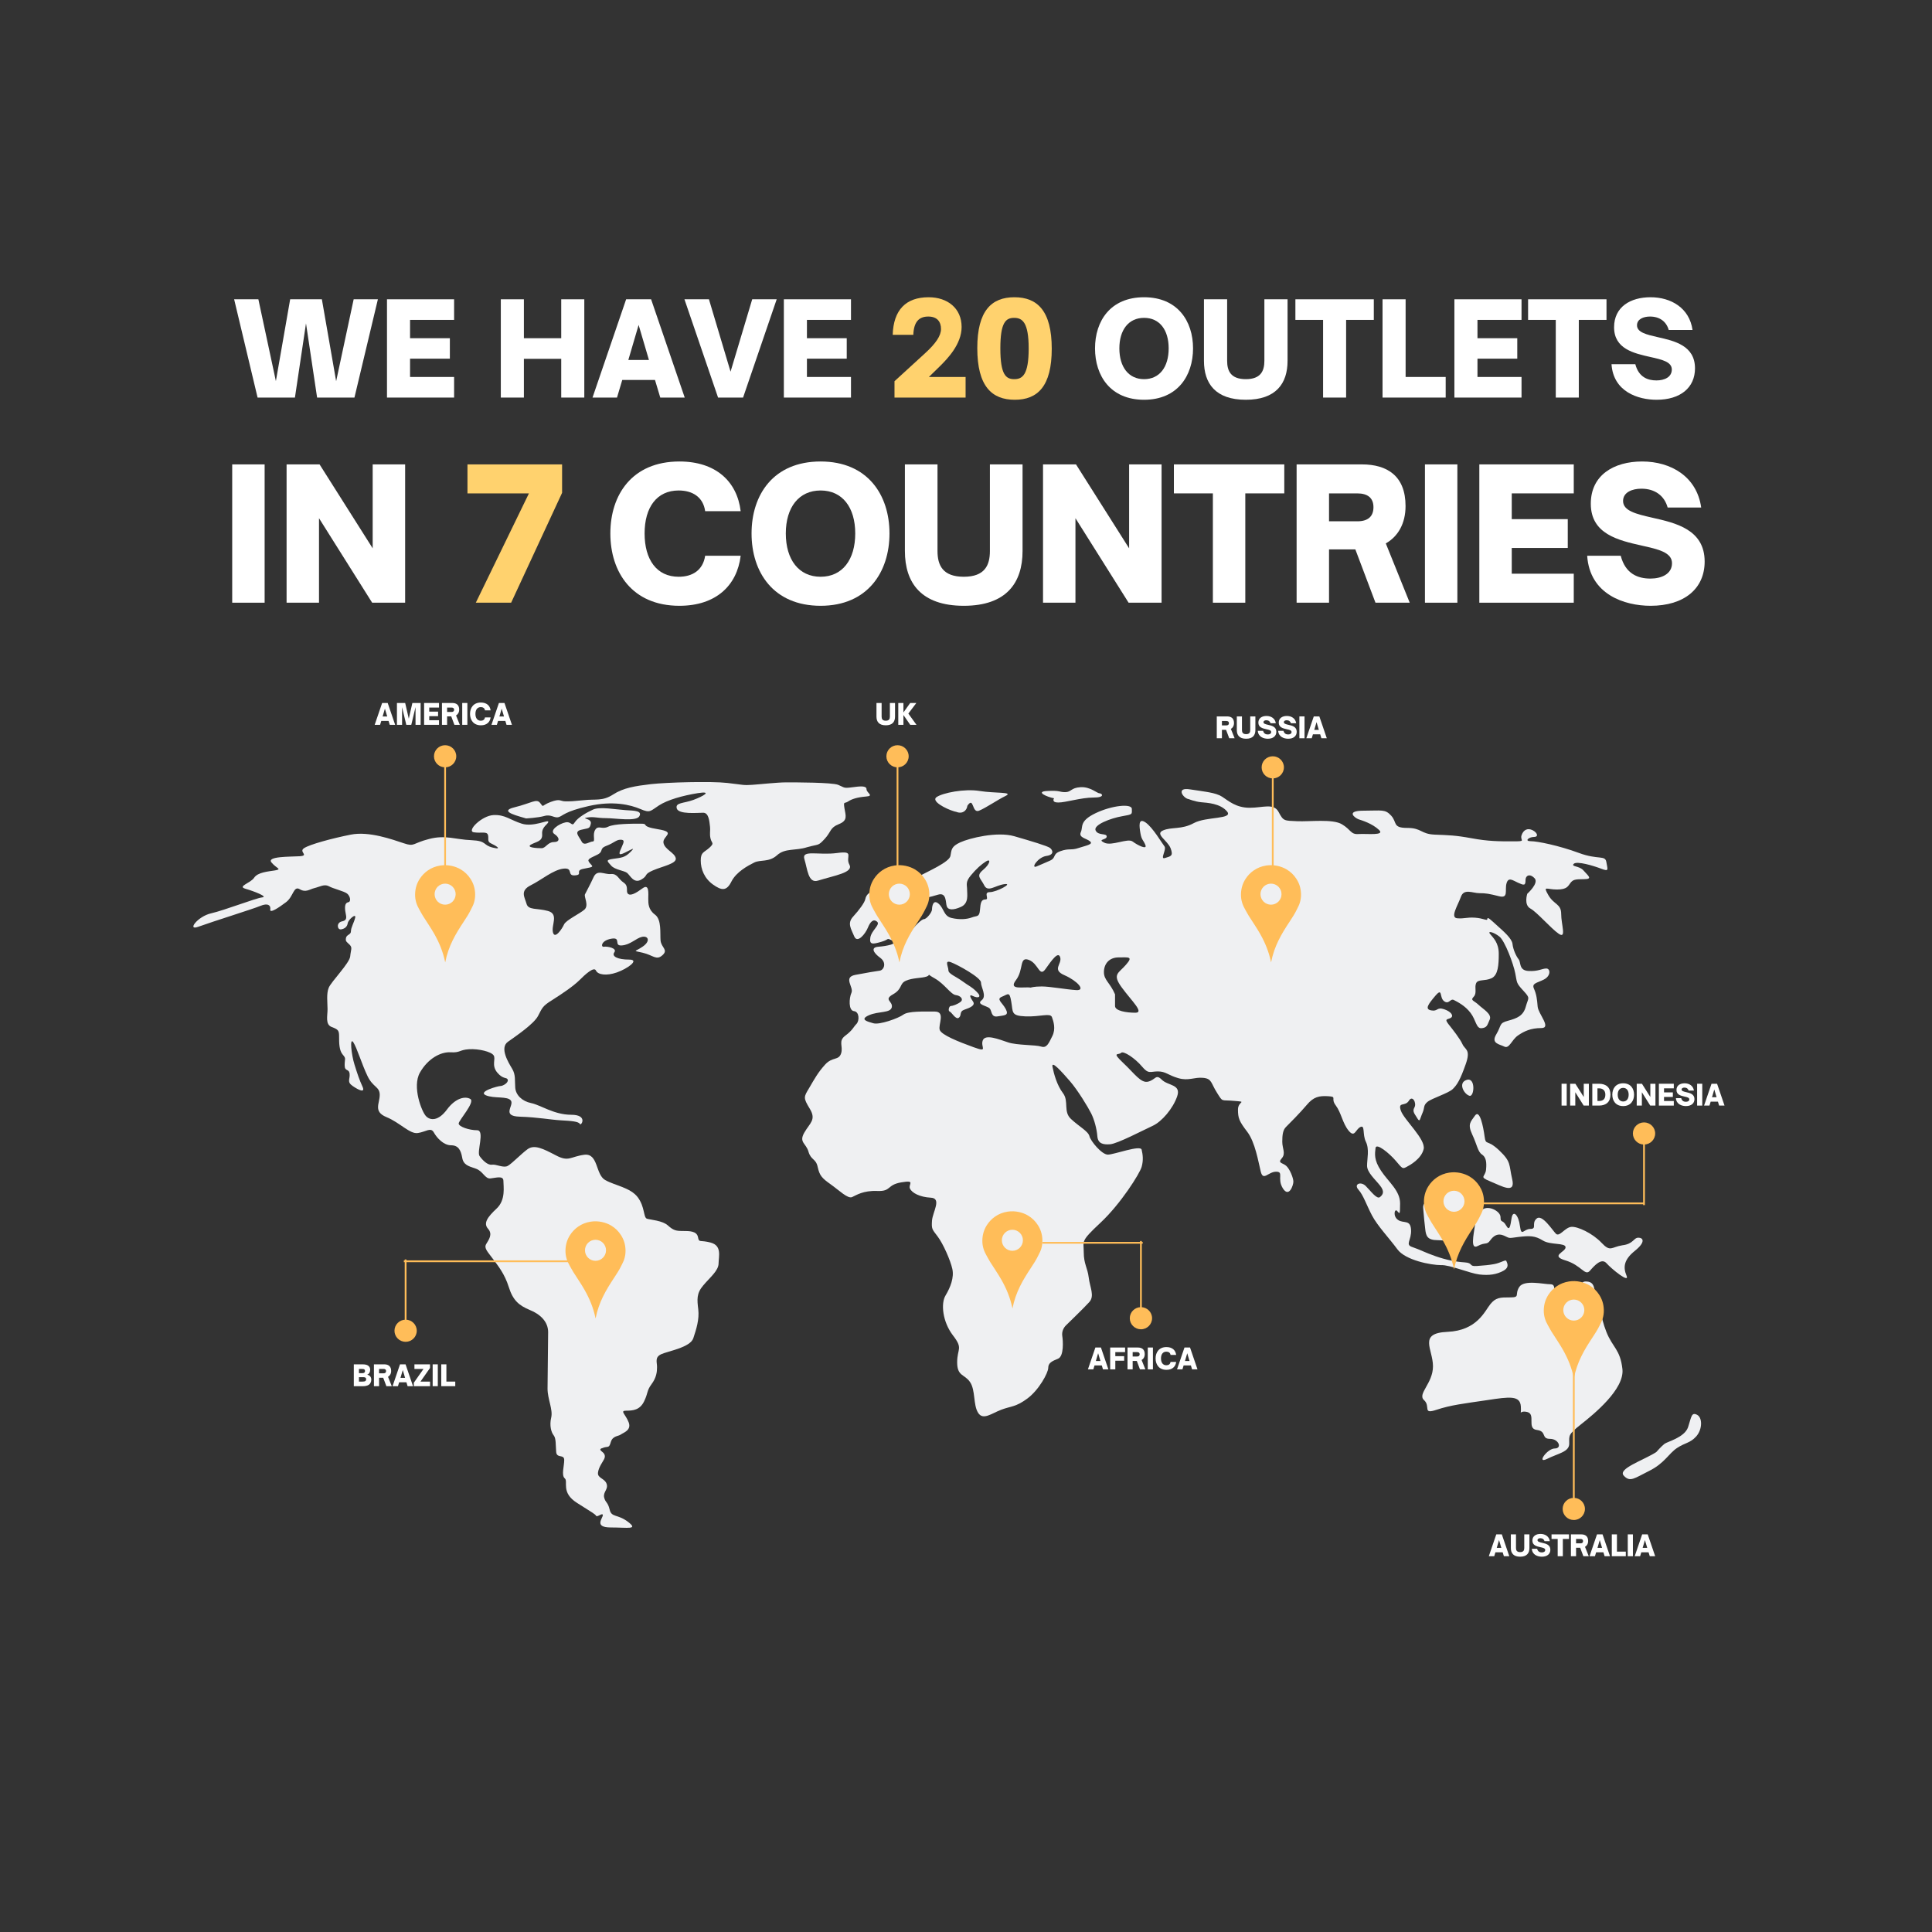 <svg xmlns="http://www.w3.org/2000/svg" xmlns:xlink="http://www.w3.org/1999/xlink" width="1080" zoomAndPan="magnify" viewBox="0 0 810 810" height="1080" preserveAspectRatio="xMidYMid meet" version="1.0"><rect x="0" y="0" width="810" height="810" fill="#333333" stroke="none"/><defs><g/><clipPath id="842422c68e"><path d="M 680 592 L 713.25 592 L 713.25 621 L 680 621 Z M 680 592 " clip-rule="nonzero"/></clipPath><clipPath id="3ca358d985"><path d="M 81 338 L 302 338 L 302 640.641 L 81 640.641 Z M 81 338 " clip-rule="nonzero"/></clipPath><clipPath id="92bcb8fba1"><path d="M 213 327.891 L 365 327.891 L 365 373 L 213 373 Z M 213 327.891 " clip-rule="nonzero"/></clipPath><clipPath id="940a6e2960"><path d="M 596.941 491.129 L 622.441 491.129 L 622.441 532.379 L 596.941 532.379 Z M 596.941 491.129 " clip-rule="nonzero"/></clipPath><clipPath id="24fc54bc6a"><path d="M 647.184 537 L 672.684 537 L 672.684 578 L 647.184 578 Z M 647.184 537 " clip-rule="nonzero"/></clipPath><clipPath id="f2cff9f6b5"><path d="M 520.227 362.375 L 545.727 362.375 L 545.727 403.625 L 520.227 403.625 Z M 520.227 362.375 " clip-rule="nonzero"/></clipPath><clipPath id="1ec50a8cfa"><path d="M 411.805 507.488 L 437.305 507.488 L 437.305 548.738 L 411.805 548.738 Z M 411.805 507.488 " clip-rule="nonzero"/></clipPath><clipPath id="3ba1d165ea"><path d="M 364.402 362.375 L 389.902 362.375 L 389.902 403.625 L 364.402 403.625 Z M 364.402 362.375 " clip-rule="nonzero"/></clipPath><clipPath id="df32cf9d9a"><path d="M 174 362.375 L 199.48 362.375 L 199.48 403.625 L 174 403.625 Z M 174 362.375 " clip-rule="nonzero"/></clipPath><clipPath id="bda0efb332"><path d="M 237.023 512 L 262.523 512 L 262.523 552.938 L 237.023 552.938 Z M 237.023 512 " clip-rule="nonzero"/></clipPath><clipPath id="ab185f0a5a"><path d="M 684.598 470.574 L 693.949 470.574 L 693.949 479.852 L 684.598 479.852 Z M 684.598 470.574 " clip-rule="nonzero"/></clipPath><clipPath id="796c185831"><path d="M 689.27 470.574 C 686.688 470.574 684.598 472.648 684.598 475.211 C 684.598 477.773 686.688 479.852 689.27 479.852 C 691.848 479.852 693.941 477.773 693.941 475.211 C 693.941 472.648 691.848 470.574 689.27 470.574 Z M 689.27 470.574 " clip-rule="nonzero"/></clipPath><clipPath id="365692e28e"><path d="M 473.668 548.031 L 483.02 548.031 L 483.02 557.312 L 473.668 557.312 Z M 473.668 548.031 " clip-rule="nonzero"/></clipPath><clipPath id="8de45242f2"><path d="M 478.34 548.031 C 475.758 548.031 473.668 550.109 473.668 552.672 C 473.668 555.234 475.758 557.312 478.34 557.312 C 480.922 557.312 483.012 555.234 483.012 552.672 C 483.012 550.109 480.922 548.031 478.34 548.031 Z M 478.34 548.031 " clip-rule="nonzero"/></clipPath><clipPath id="7492b6fb99"><path d="M 165.387 553.281 L 174.738 553.281 L 174.738 562.562 L 165.387 562.562 Z M 165.387 553.281 " clip-rule="nonzero"/></clipPath><clipPath id="ec90dc8e7d"><path d="M 170.059 553.281 C 167.477 553.281 165.387 555.359 165.387 557.922 C 165.387 560.484 167.477 562.562 170.059 562.562 C 172.637 562.562 174.73 560.484 174.73 557.922 C 174.73 555.359 172.637 553.281 170.059 553.281 Z M 170.059 553.281 " clip-rule="nonzero"/></clipPath><clipPath id="e1f98e1145"><path d="M 528.945 317.074 L 538.297 317.074 L 538.297 326.352 L 528.945 326.352 Z M 528.945 317.074 " clip-rule="nonzero"/></clipPath><clipPath id="0aecb8fe64"><path d="M 533.617 317.074 C 531.035 317.074 528.945 319.148 528.945 321.711 C 528.945 324.273 531.035 326.352 533.617 326.352 C 536.195 326.352 538.289 324.273 538.289 321.711 C 538.289 319.148 536.195 317.074 533.617 317.074 Z M 533.617 317.074 " clip-rule="nonzero"/></clipPath><clipPath id="0ce2c94c5f"><path d="M 371.621 312.434 L 380.973 312.434 L 380.973 321.711 L 371.621 321.711 Z M 371.621 312.434 " clip-rule="nonzero"/></clipPath><clipPath id="df5cb9f66e"><path d="M 376.293 312.434 C 373.711 312.434 371.621 314.512 371.621 317.074 C 371.621 319.637 373.711 321.711 376.293 321.711 C 378.871 321.711 380.965 319.637 380.965 317.074 C 380.965 314.512 378.871 312.434 376.293 312.434 Z M 376.293 312.434 " clip-rule="nonzero"/></clipPath><clipPath id="33c9f92bff"><path d="M 181.945 312.434 L 191.297 312.434 L 191.297 321.711 L 181.945 321.711 Z M 181.945 312.434 " clip-rule="nonzero"/></clipPath><clipPath id="069cfb86f4"><path d="M 186.617 312.434 C 184.035 312.434 181.945 314.512 181.945 317.074 C 181.945 319.637 184.035 321.711 186.617 321.711 C 189.195 321.711 191.289 319.637 191.289 317.074 C 191.289 314.512 189.195 312.434 186.617 312.434 Z M 186.617 312.434 " clip-rule="nonzero"/></clipPath><clipPath id="dd1df37831"><path d="M 655.148 627.988 L 664.5 627.988 L 664.5 637.27 L 655.148 637.27 Z M 655.148 627.988 " clip-rule="nonzero"/></clipPath><clipPath id="e7bc108445"><path d="M 659.82 627.988 C 657.242 627.988 655.148 630.066 655.148 632.629 C 655.148 635.191 657.242 637.27 659.82 637.27 C 662.402 637.27 664.492 635.191 664.492 632.629 C 664.492 630.066 662.402 627.988 659.82 627.988 Z M 659.82 627.988 " clip-rule="nonzero"/></clipPath></defs><path fill="#eff0f2" d="M 616.105 459.414 C 618.129 459.965 618.742 451.582 614.941 452.742 C 611.145 453.906 613.719 458.742 616.105 459.414 Z M 616.105 459.414 " fill-opacity="1" fill-rule="nonzero"/><path fill="#eff0f2" d="M 441.926 334.684 C 441.926 334.684 440.641 336.457 443.703 336.457 C 446.828 336.457 453.266 334.375 458.414 334.375 C 463.562 334.375 462.027 332.602 460.988 332.602 C 459.945 332.602 457.125 329.785 453.02 330.031 C 448.914 330.277 449.16 332.113 446.586 332.113 C 444.012 332.113 444.5 331.316 439.105 331.621 C 433.715 331.867 439.105 334.191 441.926 334.684 Z M 441.926 334.684 " fill-opacity="1" fill-rule="nonzero"/><path fill="#eff0f2" d="M 621.316 484.02 C 623.031 485.184 623.34 487.203 623.031 490.383 C 622.727 493.566 619.848 493.262 624.75 495.281 C 629.652 497.301 635.473 500.789 634.004 494.422 C 632.531 488.059 633.695 487.203 628.488 482.242 C 623.277 477.348 622.973 480.531 622.418 476.43 C 621.867 472.391 620.398 464.863 618.375 467.738 C 616.598 470.309 615.188 471.227 617.211 475.574 C 619.293 479.98 619.539 482.855 621.316 484.02 Z M 621.316 484.02 " fill-opacity="1" fill-rule="nonzero"/><path fill="#eff0f2" d="M 671.449 521.047 C 667.652 517.008 661.277 514.07 658.703 514.375 C 656.066 514.684 653.801 518.723 652.328 517.254 C 650.859 515.785 646.508 508.867 644.238 510.887 C 641.91 512.906 644.543 515.234 641.602 515.234 C 638.723 515.234 637.863 518.723 637.25 514.07 C 636.699 509.418 634.371 507.094 633.758 510.582 C 633.207 514.07 632.898 516.395 631.43 513.766 C 629.957 511.133 629.102 512.906 629.102 510.273 C 629.102 507.645 623.277 504.766 621.012 507.645 C 619.539 509.48 618.988 509.664 618.375 513.703 C 617.824 517.742 616.352 524.105 619.539 522.395 C 622.727 520.68 623.34 522.086 624.75 520.066 C 626.219 518.047 627.938 516.887 630.57 518.047 C 633.207 519.211 632.043 519.211 636.641 518.598 C 641.297 518.047 643.562 518.047 646.812 520.066 C 650 522.086 656.375 520.926 656.375 522.945 C 656.375 524.965 649.691 526.434 656.375 528.453 C 663.055 530.473 664.465 535.125 666.547 532.797 C 668.57 530.473 671.449 527.289 673.535 529.617 C 675.555 531.941 683.402 538.305 681.93 534.816 C 680.461 531.328 680.766 528.148 685.426 524.414 C 690.082 520.68 688.918 518.906 686.895 518.906 C 684.871 518.906 684.871 521.535 680.215 522.086 C 675.496 522.82 675.25 525.086 671.449 521.047 Z M 671.449 521.047 " fill-opacity="1" fill-rule="nonzero"/><path fill="#eff0f2" d="M 400.129 340.191 C 400.434 340.25 400.68 340.312 400.926 340.375 C 403.5 341.414 405.336 339.883 405.582 337.805 C 408.402 333.703 407.359 341.172 410.484 339.883 C 413.551 338.598 417.965 335.477 421.578 333.703 C 425.195 331.93 417.168 332.664 410.73 331.621 C 404.297 330.582 395.227 332.418 392.652 334.191 C 390.262 335.844 396.391 339.09 400.129 340.191 Z M 400.129 340.191 " fill-opacity="1" fill-rule="nonzero"/><path fill="#eff0f2" d="M 610.285 494.117 C 608.508 496.383 605.074 501.34 602.746 503.113 C 600.418 504.828 596.371 502.562 596.68 506.602 C 596.984 510.641 597.23 512.418 597.535 515.293 C 597.844 518.172 598.395 519.945 602.746 519.945 C 607.098 519.945 609.121 521.414 610.59 520.801 C 612.062 520.25 611.754 517.621 613.473 514.133 C 615.188 510.641 618.129 511.5 616.965 508.93 C 615.801 506.297 615.801 506.91 615.801 504.277 C 615.801 501.645 617.273 503.422 616.414 499.074 C 615.496 494.73 612.309 491.547 610.285 494.117 Z M 610.285 494.117 " fill-opacity="1" fill-rule="nonzero"/><path fill="#eff0f2" d="M 620.215 534.328 C 624.32 534.816 627.445 534.328 630.266 532.797 C 633.086 531.27 631.797 529.434 631.551 528.699 C 631.305 527.902 629.223 529.492 626.402 529.984 C 623.586 530.473 622.789 530.473 619.172 530.777 C 615.555 531.023 617.883 529.492 614.023 529.25 C 610.164 529.004 606.301 528.207 601.887 526.68 C 597.477 525.148 595.207 523.863 592.082 522.82 C 588.957 521.781 591.836 520.008 591.594 515.602 C 591.348 511.191 588.465 513.031 586.199 511.5 C 583.871 509.969 584.668 506.602 585.707 507.645 C 586.75 508.684 586.996 509.969 586.996 504.523 C 586.996 499.137 582.094 495.523 579.027 490.875 C 575.902 486.223 576.453 483.652 576.699 481.324 C 576.945 479 582.398 483.406 585.219 486.711 C 588.039 490.078 588.039 490.078 589.629 489.281 C 591.164 488.488 595.82 485.918 596.863 481.816 C 597.906 477.715 588.59 469.453 587.301 465.598 C 586.016 461.742 589.078 464.066 590.672 461.496 C 592.203 458.926 594.043 462.535 593 464.312 C 591.961 466.086 593.246 467.125 594.289 468.965 C 595.332 470.738 595.332 468.965 596.371 466.637 C 597.414 464.312 596.617 463.516 598.457 461.984 C 600.297 460.457 607.219 458.375 609.059 456.602 C 610.898 454.824 612.184 452.742 614.453 446.316 C 616.781 439.891 614.207 440.137 613.164 437.809 C 612.125 435.484 609.059 431.629 607.219 429.305 C 605.441 426.977 606.977 427.527 608.262 426.734 C 609.551 425.938 608.508 424.16 605.441 423.121 C 602.316 422.082 602.867 424.16 600.051 423.609 C 597.23 423.121 598.762 421.039 601.828 417.43 C 604.953 413.82 603.359 418.227 605.441 419.754 C 607.527 421.285 608.016 418.469 609.551 419.266 C 611.082 420.062 614.207 421.59 616.535 424.652 C 618.867 427.711 618.867 431.324 621.195 431.078 C 623.523 430.832 623.523 429.793 624.566 427.469 C 625.605 425.141 621.746 423.059 619.906 421.285 C 618.07 419.512 616.293 419.512 617.824 417.918 C 619.355 416.391 618.07 414.062 618.867 412.227 C 619.66 410.453 622.48 411.43 625.301 410.145 C 628.121 408.859 628.363 404.453 628.363 399.863 C 628.363 395.211 626.035 393.191 624.75 391.602 C 623.461 390.07 626.281 390.805 628.609 392.641 C 630.938 394.418 634.555 404.211 635.289 408.125 C 636.086 411.984 635.535 411.984 638.66 415.348 C 641.785 418.715 640.746 418.164 639.703 422.02 C 638.66 425.875 636.086 426.918 632.227 427.957 C 628.363 428.996 629.652 429.73 627.324 433.648 C 624.992 437.504 628.609 437.75 630.695 438.789 C 632.777 439.828 633.758 435.973 636.395 434.137 C 638.969 432.363 641.785 431.016 646.199 431.016 C 650.613 431.016 644.914 425.078 644.668 422.02 C 644.422 418.961 644.176 416.879 643.137 414.555 C 642.094 412.227 644.176 412.227 647.242 410.695 C 650.305 409.168 650.062 406.047 648.285 406.047 C 646.508 406.047 644.914 407.332 640.805 407.086 C 636.699 406.84 637.742 403.477 636.699 402.191 C 635.656 400.906 634.371 398.09 634.125 395.762 C 633.879 393.438 630.266 390.379 627.691 388.051 C 625.117 385.727 623.586 384.195 623.586 385.238 C 623.586 386.277 622.051 384.992 618.438 384.746 C 614.82 384.504 614.023 385.238 610.961 384.992 C 607.832 384.746 611.203 379.605 612.492 375.996 C 613.777 372.383 617.395 374.465 620.215 374.465 C 623.031 374.465 624.32 374.711 628.488 375.75 C 632.594 376.789 630.816 373.18 631.613 370.363 C 632.41 367.547 634.188 369.078 636.516 370.121 C 638.844 371.16 639.582 371.406 639.582 369.078 C 639.582 366.754 641.664 366.262 643.441 368.281 C 645.219 370.363 640.316 374.711 640.316 374.711 C 640.316 374.711 638.785 379.359 641.602 380.891 C 644.422 382.422 650.121 389.152 653.492 391.48 C 656.863 393.805 654.535 387.625 654.535 383.215 C 654.535 378.809 651.469 379.359 649.141 375.262 C 646.812 371.16 648.344 372.934 652.758 372.934 C 657.172 372.934 657.414 371.406 658.457 370.121 C 659.5 368.832 660.234 368.59 664.156 368.59 C 668.02 368.59 665.688 367.059 663.91 364.977 C 662.133 362.898 658.52 363.449 659.805 362.164 C 661.094 360.879 668.078 362.957 671.391 364.242 C 674.762 365.527 673.965 364.488 673.473 361.43 C 672.984 358.367 670.102 360.633 661.891 357.574 C 653.617 354.512 644.605 352.676 641.785 352.676 C 638.969 352.676 640.988 350.902 643.074 350.902 C 645.156 350.902 644.605 349.125 642.582 348.086 C 640.5 347.047 638.723 347.84 637.926 350.168 C 637.129 352.492 640.254 352.738 634.309 352.738 C 628.363 352.738 624.012 352.738 617.027 351.453 C 610.039 350.168 607.465 350.168 601.52 349.922 C 595.574 349.676 596.129 347.105 589.938 347.105 C 583.746 347.105 585.832 344.781 583.258 341.965 C 580.684 339.148 579.395 339.883 571.672 339.883 C 563.949 339.883 568.059 342.945 569.59 343.496 C 571.121 343.984 575.289 345.27 578.109 347.902 C 580.93 350.473 572.961 349.434 569.59 349.676 C 566.219 349.922 566.523 347.902 562.602 345.578 C 558.742 343.25 549.18 344.535 543.789 344.293 C 538.395 344.047 538.086 344.293 536.066 340.434 C 533.98 336.578 529.629 338.66 523.93 338.66 C 518.23 338.66 515.164 335.844 512.348 334.008 C 509.527 332.234 505.113 331.93 498.926 330.949 C 492.734 329.91 496.105 334.805 498.434 335.051 C 498.434 335.051 501.008 336.09 503.582 336.336 C 506.156 336.578 511.609 336.824 514.43 340.191 C 517.25 343.559 505.668 342.273 500.52 345.086 C 495.371 347.902 491.203 346.617 487.648 348.148 C 484.031 349.676 489.426 352.246 490.773 355.613 C 492.059 358.98 490.773 358.98 488.445 359.715 C 486.113 360.512 489.242 356.105 488.199 354.82 C 487.156 353.531 483.297 346.863 480.23 344.781 C 477.105 342.699 477.656 346.555 478.148 349.434 C 478.637 352.246 479.434 352.246 480.23 354.328 C 481.027 356.41 476.859 354.328 474.84 352.797 C 472.754 351.27 466.074 354.879 462.949 353.289 C 459.883 351.758 463.988 352.246 463.988 350.719 C 463.988 349.188 460.375 350.473 459.332 348.148 C 458.289 345.82 465.766 343.008 470.426 342.211 C 475.082 341.414 474.531 341.414 474.531 339.148 C 474.531 336.824 466.258 337.621 459.332 340.926 C 452.344 344.293 454.184 346.617 453.141 348.883 C 452.102 351.207 455.473 351.453 457.004 352.738 C 458.535 354.023 455.227 354.512 452.102 355.555 C 449.035 356.594 448.238 355.555 444.625 356.84 C 441.008 358.125 443.09 359.652 439.965 360.938 C 436.902 362.223 437.145 362.223 434.57 363.266 C 431.996 364.305 435.062 359.41 438.68 358.859 C 442.293 358.367 441.254 356.289 440.211 355.492 C 439.168 354.695 432.488 352.676 425.258 350.594 C 418.023 348.516 406.441 351.391 402.578 353.164 C 398.719 354.941 398.965 356.289 398.473 358.859 C 397.984 361.43 389.156 365.285 384.805 367.609 C 380.395 369.938 384.316 372.996 385.602 375.078 C 386.891 377.156 389.711 376.117 393.324 375.078 C 396.941 374.035 396.391 378.441 396.941 379.973 C 397.43 381.504 399.516 381.746 402.887 380.219 C 406.258 378.688 405.461 375.078 405.461 372.996 C 405.461 370.914 404.664 369.875 406.992 367.059 C 409.32 364.242 411.406 362.406 413.426 361.121 C 415.512 359.836 415.203 362.164 412.141 364.734 C 409.074 367.305 411.098 368.098 412.633 371.16 C 414.164 374.281 417.289 371.16 421.148 370.672 C 425.012 370.18 417.777 374.035 414.961 374.035 C 412.141 374.035 414.961 377.098 413.184 377.098 C 411.406 377.098 411.098 378.383 410.855 381.504 C 410.609 384.625 409.566 383.828 407.484 384.625 C 405.398 385.422 402.336 385.664 398.965 384.871 C 395.594 384.074 395.898 381.012 393.57 378.934 C 391.242 376.852 390.75 379.973 390.75 381.258 C 390.75 382.543 388.422 385.359 387.379 385.359 C 386.34 385.359 383.273 388.48 381.434 391.051 C 379.656 393.621 378.371 392.09 377.82 391.051 C 377.328 390.012 379.105 388.48 378.062 385.91 C 377.023 383.34 372.918 381.258 374.203 375.32 C 375.492 369.387 372.672 372.508 368.504 372.996 C 364.398 373.484 363.109 375.32 362.805 376.852 C 362.559 378.383 360.23 381.504 357.656 384.32 C 355.082 387.133 356.859 389.461 358.145 392.582 C 359.434 395.703 362.805 391.539 363.844 388.969 C 364.887 386.398 366.176 385.113 367.707 386.398 C 369.238 387.684 365.379 390.012 364.887 393.07 C 364.398 396.191 365.93 395.887 369.547 394.844 C 373.16 393.805 371.324 393.07 374.203 394.355 C 377.023 395.641 371.629 396.68 368.258 396.926 C 364.887 397.172 366.176 399.496 369.055 401.578 C 371.875 403.66 370.586 406.719 368.809 406.965 C 367.031 407.207 363.66 407.758 358.512 408.738 C 353.367 409.777 358.023 413.879 356.98 416.207 C 355.938 418.531 355.695 423.672 358.023 423.918 C 360.352 424.16 360.352 428.02 359.066 429.305 C 357.777 430.59 357.531 431.875 354.406 434.199 C 351.281 436.523 353.609 438.605 352.629 441.668 C 351.59 444.727 349.016 442.953 345.949 446.316 C 342.887 449.684 341.535 452.254 339.27 456.109 C 336.941 459.965 336.695 460.211 339.516 464.863 C 342.332 469.516 339.516 470.801 337.184 474.898 C 334.855 479 337.98 479.305 338.961 482.855 C 340.004 486.469 342.09 485.672 342.824 489.281 C 343.621 492.895 344.602 493.934 348.219 496.504 C 351.832 499.074 355.449 502.688 357.227 501.891 C 359.004 501.094 361.883 499.074 367.828 499.32 C 373.773 499.566 371.691 496.75 377.879 495.707 C 384.07 494.668 380.699 496.504 381.496 498.281 C 382.293 500.117 385.602 501.891 390.262 502.137 C 394.918 502.379 391.059 508.07 390.75 511.684 C 390.508 515.293 390.75 515.293 393.078 518.355 C 395.41 521.414 398.473 528.391 399.27 532.004 C 400.066 535.613 398.473 539.715 396.449 543.082 C 394.367 546.445 395.164 554.156 399.516 559.852 C 403.93 565.543 401.293 565.234 401.293 571.172 C 401.293 577.109 404.418 576.07 406.688 579.434 C 409.016 582.801 407.973 588.984 410.059 592.289 C 412.141 595.652 415.758 592.531 419.863 591.004 C 423.969 589.473 425.809 589.961 430.711 586.352 C 435.613 582.738 439.477 575.52 439.477 573.5 C 439.477 571.418 441.008 570.684 443.582 569.645 C 446.156 568.602 445.664 561.93 445.359 560.094 C 445.113 558.32 445.848 556.73 446.891 555.688 C 447.934 554.648 454.367 548.465 456.695 545.895 C 459.027 543.324 456.941 539.715 456.453 535.613 C 455.961 531.512 454.367 529.922 454.367 525.023 C 454.367 520.129 452.836 520.617 461.355 512.664 C 469.875 504.707 477.84 492.035 478.637 489.223 C 479.434 486.406 479.129 484.082 478.637 482 C 478.148 479.918 467.055 484.082 464.48 484.082 C 461.906 484.082 457.25 478.387 456.758 476.367 C 456.27 474.289 452.344 472.27 449.035 469.148 C 445.664 466.086 448.238 461.68 445.664 458.312 C 443.09 454.949 441.805 450.051 441.254 447.234 C 440.762 444.422 445.113 449.316 448.484 453.172 C 451.855 457.027 456.207 464.25 457.492 466.82 C 458.781 469.391 459.824 473.246 460.066 476.367 C 460.312 479.43 462.398 479.98 465.461 479.734 C 468.527 479.488 479.375 473.797 483.234 472.023 C 487.098 470.25 491.754 464.801 493.531 459.66 C 495.309 454.52 489.672 455.254 487.098 452.684 C 484.523 450.113 484.523 452.684 481.395 453.477 C 478.332 454.273 475.695 450.113 470.793 445.523 C 465.891 440.871 469.016 442.461 469.996 441.422 C 470.977 440.379 475.941 443.746 478.762 447.113 C 481.578 450.48 482.133 449.195 485.441 449.195 C 488.812 449.195 489.547 450.723 493.961 452.008 C 498.371 453.293 500.641 451.52 504.441 451.887 C 508.18 452.254 507.629 454.09 510.262 458.191 C 512.836 462.293 511.797 461.008 517.496 461.559 C 523.195 462.047 519.027 461.559 519.027 465.168 C 519.027 468.777 519.516 470.066 522.887 474.473 C 526.258 478.879 527.547 487.078 528.59 491.242 C 529.629 495.34 531.715 491.242 535.023 491.242 C 538.395 491.242 535.27 494.055 537.844 498.219 C 540.418 502.32 542.254 496.934 542.254 495.402 C 542.254 493.871 540.723 490.016 539.191 488.73 C 537.66 487.445 535.574 487.691 537.352 485.672 C 539.191 483.59 537.598 481.57 537.598 478.695 C 537.598 475.879 537.844 473.797 539.129 472.512 C 540.418 471.227 545.074 466.574 547.895 463.211 C 550.711 459.844 553.043 459.355 556.902 459.598 C 560.766 459.844 557.699 460.395 560.027 463.453 C 562.359 466.574 562.848 470.922 565.422 474.043 C 567.996 477.164 568.242 473.555 570.324 472.512 C 572.41 471.473 571.121 475.574 572.652 478.695 C 574.188 481.816 573.145 485.918 573.145 488.73 C 573.145 491.547 576.516 494.422 578.539 496.992 C 580.621 499.566 579.824 500.852 578.539 501.891 C 577.25 502.93 574.676 499.32 572.594 497.238 C 570.508 495.156 567.445 496.441 569.527 498.77 C 571.613 501.094 572.898 505.195 575.227 509.602 C 577.559 514.008 582.461 519.148 585.832 523.738 C 589.203 528.391 599.988 530.41 604.156 530.41 C 607.832 530.227 616.105 533.84 620.215 534.328 Z M 441.191 434.383 C 439.66 437.441 438.863 439.523 436.535 438.789 C 434.203 437.992 426.48 438.301 422.621 437.016 C 418.758 435.73 413.059 433.402 412.02 436.219 C 410.977 439.035 414.594 441.359 408.156 439.035 C 401.723 436.707 394.734 433.895 394 431.812 C 393.203 429.73 396.574 424.102 391.914 424.102 C 387.258 424.102 380.824 423.855 378.738 425.387 C 376.656 426.918 368.688 429.793 366.113 428.996 C 363.785 428.324 360.168 427.469 364.336 425.629 C 368.441 423.855 373.344 424.836 373.898 422.266 C 374.387 419.695 370.281 419.203 374.387 416.879 C 378.492 414.555 376.961 412.473 379.781 411.188 C 382.602 409.902 386.461 410.145 388.543 409.41 C 390.629 408.617 387.746 407.883 391.914 410.207 C 396.023 412.535 398.598 416.879 400.68 417.184 C 402.762 417.43 404.051 418.961 402.762 420 C 401.477 421.039 399.395 421.773 398.656 421.773 C 397.859 421.773 397.371 423.855 398.168 424.102 C 398.965 424.344 400.742 427.711 402.027 426.672 C 403.316 425.629 402.027 424.102 404.355 423.305 C 406.688 422.508 409.016 421.531 407.973 419.938 C 406.93 418.41 405.891 416.574 407.973 417.613 C 410.059 418.652 411.836 418.102 409.504 415.84 C 407.176 413.512 406.379 413.512 403.559 411.43 C 400.742 409.352 397.617 408.309 397.617 406.781 C 397.617 405.25 395.84 402.375 398.656 403.414 C 401.477 404.453 411.281 409.84 411.281 411.922 C 411.281 414.004 413.855 417.613 411.527 419.387 C 409.199 421.164 413.855 421.715 414.898 422.754 C 415.941 423.793 415.391 426.609 418.27 426.121 C 421.09 425.629 423.172 425.875 421.641 423 C 420.109 420.184 417.535 418.898 420.109 417.859 C 422.684 416.816 423.234 415.531 423.969 419.938 C 424.766 424.344 423.723 425.875 429.914 426.121 C 436.105 426.367 440.211 424.59 441.008 426.367 C 441.68 428.203 442.723 431.324 441.191 434.383 Z M 451.242 415.105 C 447.137 414.859 440.148 413.574 436.777 413.574 C 433.406 413.574 432.121 414.062 432.121 414.062 C 429.301 413.574 422.559 415.348 425.93 410.941 C 429.301 406.535 427.219 400.906 431.324 402.434 C 435.43 403.965 435.738 409.902 438.312 406.289 C 440.883 402.68 443.703 398.578 444.5 401.395 C 445.297 404.211 440.883 406.535 446.277 408.859 C 451.734 411.246 455.348 415.348 451.242 415.105 Z M 476.004 424.59 C 472.141 424.59 467.484 423.793 467.484 421.773 L 467.484 416.879 C 465.398 411.984 462.824 410.941 462.824 407.574 C 462.824 404.211 464.91 401.395 469.016 401.395 C 473.121 401.395 475.207 400.906 472.082 404.453 C 469.016 408.066 466.137 408.309 470.305 414.004 C 474.469 419.695 479.863 424.59 476.004 424.59 Z M 476.004 424.59 " fill-opacity="1" fill-rule="nonzero"/><path fill="#eff0f2" d="M 673.473 558.383 C 670.836 551.711 670.836 546.508 669.43 543.633 C 667.957 540.754 669.121 537.266 664.77 537.266 C 662.992 537.266 663.055 538.43 661.582 542.164 C 660.113 545.895 661.891 552.871 658.09 552.016 C 654.352 551.16 652.574 549.383 651.715 545.652 C 650.859 541.918 652.879 538.43 650 538.43 C 647.117 538.43 638.969 536.41 636.945 539.594 C 634.922 542.773 637.496 543.938 633.207 543.938 C 628.855 543.938 627.141 543.938 624.809 546.812 C 622.48 549.691 619.293 557.832 606.852 558.383 C 594.41 558.934 600.785 565.602 600.785 572.824 C 600.785 580.047 594.105 584.395 597.047 587.023 C 599.926 589.656 596.188 593.082 602.258 591.062 C 608.324 589.043 613.84 588.434 623.402 587.023 C 632.961 585.555 637.312 585.004 637.621 589.656 C 637.926 594.309 636.453 591.125 640.254 591.98 C 644.055 592.84 639.949 598.961 644.301 599.512 C 648.652 600.062 646.016 603.242 649.816 603.242 C 653.555 603.242 655.023 607.281 651.84 607.281 C 648.652 607.281 643.992 613.953 648.652 611.629 C 653.309 609.301 657.906 608.75 657.906 605.262 C 657.906 601.773 657.355 601.531 662.809 597.184 C 668.324 592.84 681.074 582.434 680.215 574.051 C 679.297 565.664 676.109 565.051 673.473 558.383 Z M 673.473 558.383 " fill-opacity="1" fill-rule="nonzero"/><g clip-path="url(#842422c68e)"><path fill="#eff0f2" d="M 711.473 593.145 C 709.141 591.98 709.141 594 707.734 598.348 C 706.262 602.691 699.031 604.406 697.867 605.324 C 696.699 606.18 694.371 608.812 694.371 608.812 C 688.855 612.301 678.129 615.789 680.766 618.668 C 683.402 621.543 685.117 619.828 691.492 616.648 C 697.867 613.465 699.582 609.426 703.074 607.098 C 706.57 604.773 708.59 605.078 711.164 602.203 C 713.801 599.203 713.801 594.309 711.473 593.145 Z M 711.473 593.145 " fill-opacity="1" fill-rule="nonzero"/></g><g clip-path="url(#3ca358d985)"><path fill="#eff0f2" d="M 298.023 520.984 C 293.363 519.699 293.121 521.23 292.629 518.66 C 292.137 516.09 289.012 516.09 286.195 516.09 C 283.375 516.09 282.332 515.844 280.004 513.766 C 277.676 511.684 272.773 511.438 271.238 510.949 C 269.707 510.457 270.441 506.051 267.379 501.953 C 264.254 497.852 257.816 497.055 253.711 494.73 C 249.605 492.402 250.891 483.406 244.945 484.141 C 239 484.938 238.512 487.262 233.059 484.387 C 227.664 481.57 224.047 479.734 221.168 481.816 C 218.348 483.898 214.73 487.754 212.895 488.793 C 211.117 489.832 207.988 487.996 206.211 488.305 C 204.434 488.547 202.352 486.469 201.066 484.691 C 199.777 482.918 203.395 473.859 200.023 473.859 C 196.652 473.859 192.301 472.328 192.301 471.043 C 192.301 469.758 199.289 462.047 197.203 460.762 C 195.121 459.477 191.012 460.273 187.398 465.168 C 183.781 470.066 180.41 469.82 178.633 467.984 C 176.855 466.207 172.688 455.621 176.059 449.684 C 179.43 443.746 184.824 440.934 188.93 441.176 C 193.035 441.422 192.547 440.137 196.652 439.891 C 200.758 439.645 205.969 440.934 206.949 442.461 C 207.988 443.992 205.906 446.562 208.48 449.684 C 211.055 452.742 212.586 451.457 212.895 452.742 C 213.137 454.027 210.809 455.316 209.828 455.316 C 208.785 455.316 200.27 457.641 203.637 459.172 C 207.008 460.699 212.953 459.414 214.242 461.496 C 215.527 463.578 210.137 467.922 217.859 468.168 C 225.578 468.41 230.727 469.453 235.141 469.699 C 239.555 469.941 242.617 470.188 243.109 471.227 C 243.598 472.27 246.723 467.371 239.492 467.371 C 232.262 467.371 226.621 463.27 222.699 462.477 C 218.84 461.68 216.266 459.109 216.02 456.051 C 215.773 452.926 216.266 450.664 214.73 448.094 C 213.199 445.523 209.34 439.34 212.953 436.77 C 216.57 434.199 223.801 429.305 225.578 425.938 C 227.355 422.57 227.355 421.836 231.523 419.266 C 235.633 416.695 240.535 413.328 242.863 411.004 C 245.191 408.676 249.055 405.066 249.852 406.902 C 250.648 408.676 254.262 409.227 258.613 407.699 C 263.027 406.168 268.422 402.312 263.762 402.312 C 259.105 402.312 256.285 401.027 257.57 399.254 C 258.859 397.477 254.508 396.68 253.16 396.926 C 251.871 397.172 251.871 394.355 256.285 393.559 C 260.699 392.766 257.082 396.68 260.699 396.375 C 264.312 396.129 266.645 393.316 269.219 392.766 C 271.789 392.273 272.832 394.539 269.461 396.863 C 266.09 399.191 265.051 398.395 269.461 399.438 C 273.875 400.477 275.16 402.801 277.734 400.477 C 280.309 398.152 277.246 397.355 276.938 394.293 C 276.695 391.234 277.43 385.543 274.609 383.461 C 271.789 381.379 271.789 378.809 271.789 376.789 C 271.789 374.711 272.281 370.363 269.461 372.383 C 266.645 374.465 264.312 375.75 263.273 374.711 C 262.23 373.668 263.762 371.59 261.496 370.059 C 259.164 368.527 258.922 366.203 256.102 366.445 C 253.281 366.691 250.402 364.367 248.871 367.73 C 247.336 371.098 245.742 373.914 245.254 374.953 C 244.762 375.996 247.031 379.605 245.008 381.379 C 242.926 383.156 237.285 385.789 236.488 387.562 C 235.691 389.336 232.629 393.988 231.832 390.93 C 231.035 387.867 234.406 383.219 229.746 381.93 C 225.09 380.645 221.473 381.688 220.738 378.871 C 219.941 376.055 217.918 373.484 222.516 371.16 C 227.172 368.832 231.832 364.734 236.184 364.184 C 240.594 363.691 237.469 367.305 241.086 366.996 C 244.703 366.754 240.594 364.918 244.945 364.184 C 249.359 363.387 248.562 363.387 247.277 361.855 C 245.988 360.328 246.785 360.082 250.094 358.492 C 253.465 356.961 250.891 355.922 254.203 354.633 C 257.57 353.348 258.309 352.062 260.145 352.062 C 261.922 352.062 261.68 352.859 260.637 355.188 C 259.594 357.512 258.859 359.043 261.922 357.512 C 265.051 355.98 266.582 354.941 264.254 357.266 C 261.922 359.594 260.391 359.594 257.02 360.082 C 253.648 360.57 254.691 361.121 256.223 362.898 C 257.758 364.672 261.617 364.977 262.902 365.957 C 264.191 366.996 265.723 370.609 268.848 368.773 C 271.914 366.996 269.645 366.691 273.754 364.918 C 277.859 363.141 283.805 362.102 283.312 359.777 C 282.824 357.449 278.656 356.164 278.164 353.348 C 277.676 350.535 283.863 348.941 275.836 347.656 C 267.867 346.371 272.465 345.332 268.605 345.332 C 264.742 345.332 257.512 345.332 254.938 346.617 C 252.363 347.902 250.832 345.82 249.543 347.902 C 248.258 349.984 249.789 352.797 248.5 352.797 C 247.215 352.797 244.887 354.879 243.844 352.797 C 242.801 350.719 240.473 348.699 243.598 347.902 C 246.664 347.105 247.215 347.656 247.703 345.332 C 248.195 343.008 243.293 343.25 246.172 342.762 C 248.992 342.273 250.277 343.008 254.141 343.008 C 258 343.008 266.766 344.535 268.051 342.211 C 269.34 339.883 265.969 339.883 262.109 339.641 C 258.246 339.395 251.504 338.109 248.684 339.395 C 245.867 340.68 242.25 342.762 240.965 344.781 C 239.676 346.863 239.676 344.293 237.102 344.781 C 234.527 345.27 230.113 348.148 232.445 349.676 C 234.773 351.207 234.773 353.043 232.199 353.043 C 229.625 353.043 228.828 355.613 227.051 355.613 C 225.273 355.613 220.371 355.371 222.637 354.082 C 224.969 352.797 227.543 352.797 227.297 349.676 C 227.051 346.555 229.871 345.578 229.871 344.535 C 229.871 343.496 223.68 346.863 218.777 345.332 C 213.875 343.801 211.789 341.477 206.887 341.723 C 201.984 341.965 195.547 348.391 198.613 348.941 C 201.738 349.434 204.008 348.453 204.559 349.984 C 205.047 351.512 204.066 352.797 205.844 353.594 C 207.621 354.391 210.992 356.41 206.641 355.371 C 202.289 354.328 204.312 352.555 197.633 352.246 C 190.953 352.004 186.785 349.922 179.859 351.758 C 172.871 353.531 173.914 355.125 169.258 353.531 C 164.598 352.004 154.793 348.391 147.07 349.922 C 139.348 351.453 129.785 354.023 127.457 355.613 C 125.129 357.145 129.785 358.676 125.68 358.98 C 121.574 359.227 111.77 358.98 113.789 361.551 C 115.875 364.121 118.449 364.367 115.324 364.918 C 112.258 365.406 108.09 365.711 106.559 367.977 C 105.027 370.305 99.328 371.59 102.941 372.629 C 106.559 373.668 112.504 375.996 109.93 376.238 C 107.355 376.484 94.18 381.625 88.539 382.91 C 82.84 384.195 78.242 390.379 83.145 388.543 C 89.398 386.277 106.129 381.074 109.195 379.789 C 112.258 378.504 113.605 379.543 113.301 381.32 C 113.055 383.094 116.918 380.523 119.98 378.199 C 123.047 375.871 123.047 371.223 125.68 372.812 C 128.254 374.344 129.785 372.812 131.871 372.324 C 133.953 371.832 135.977 370.547 137.816 371.527 C 139.594 372.566 144.25 373.609 145.539 374.648 C 146.824 375.688 147.316 378.016 146.027 378.258 C 144.742 378.504 144.496 379.789 144.742 381.871 C 144.984 383.953 146.027 385.727 143.453 386.277 C 140.879 386.766 141.371 389.887 142.965 389.645 C 144.496 389.398 145.539 388.602 145.781 387.074 C 146.027 385.543 149.398 382.664 148.91 384.746 C 148.418 386.828 147.133 388.848 147.133 390.438 C 147.133 391.969 145.355 391.723 145.047 393.254 C 144.801 394.785 145.293 394.785 146.578 396.07 C 147.867 397.355 147.07 398.152 146.824 400.965 C 146.578 403.781 138.855 411.555 137.816 414.125 C 136.773 416.695 137.324 420.305 137.324 423.121 C 137.324 425.938 136.281 429.547 139.102 430.59 C 141.922 431.629 142.168 432.117 142.168 434.688 C 142.168 437.258 142.168 440.383 143.699 442.156 C 145.23 443.93 144.496 443.688 144.496 446.562 C 144.496 449.438 146.273 447.848 146.578 450.172 C 146.824 452.5 145.293 453.539 147.867 455.316 C 150.441 457.09 153.262 458.375 151.973 455.559 C 150.688 452.742 149.891 450.418 148.602 446.258 C 147.316 442.156 146.52 434.688 148.113 436.953 C 149.645 439.277 151.727 446.258 154.059 451.09 C 156.387 455.988 159.203 455.5 159.203 459.047 C 159.203 462.66 156.387 466.023 162.023 468.352 C 167.723 470.676 171.832 475.574 175.199 475.023 C 178.57 474.531 180.594 472.453 181.883 474.777 C 183.168 477.102 185.988 480.164 189.113 480.164 C 192.18 480.164 193.219 482.242 193.77 485.305 C 194.262 488.363 196.344 488.914 199.473 489.957 C 202.535 490.996 203.332 494.363 205.66 494.055 C 207.988 493.812 211.055 492.77 211.055 495.098 C 211.055 497.422 212.098 503.055 208.234 506.664 C 204.375 510.273 202.535 512.848 204.621 515.172 C 206.703 517.496 204.863 519.824 203.824 521.598 C 202.781 523.371 204.621 524.965 206.641 527.781 C 208.727 530.594 211.547 533.961 213.324 539.652 C 215.102 545.344 217.734 547.363 222.086 549.199 C 226.5 550.977 229.809 554.098 229.809 558.504 C 229.809 562.91 229.562 577.844 229.562 582.191 C 229.562 586.598 231.891 590.941 231.098 594.309 C 230.301 597.676 231.098 600.488 232.137 601.773 C 233.18 603.059 232.934 605.875 233.18 608.75 C 233.426 611.566 236.551 609.547 236.551 612.117 C 236.551 614.688 235.262 618.543 236.797 619.828 C 238.328 621.113 235.02 625.766 241.945 630.113 C 248.93 634.52 249.422 634.762 249.91 635.496 C 250.402 636.293 252.73 633.969 252.73 635.254 C 252.73 636.539 248.871 640.395 256.102 640.395 C 263.332 640.395 267.684 641.434 263.332 638.066 C 258.922 634.703 256.348 636.293 255.609 632.926 C 254.812 629.562 253.832 630.113 253.281 627.785 C 252.793 625.461 255.121 624.418 254.324 622.094 C 253.527 619.77 250.461 619.77 250.707 617.441 C 250.953 615.117 252.793 612.793 253.281 611.75 C 253.773 610.711 253.773 609.668 252.484 608.691 C 251.199 607.648 251.445 607.406 253.281 606.855 C 255.121 606.363 255.367 607.098 256.102 604.527 C 256.898 601.957 259.164 602.203 260.207 601.469 C 261.25 600.672 264.867 599.695 263.578 596.328 C 262.293 592.961 259.719 591.43 262.535 591.43 C 265.355 591.43 268.238 591.188 270.016 587.574 C 271.793 583.965 271.055 583.168 273.141 580.352 C 275.223 577.539 275.469 575.211 275.469 573.133 C 275.469 571.051 274.426 569.031 277.246 567.746 C 280.066 566.461 289.379 564.93 290.668 561.074 C 291.953 557.219 293.242 553.117 292.75 548.957 C 292.262 544.855 291.953 542.285 294.836 538.918 C 297.656 535.551 301.27 532.738 301.27 529.676 C 301.332 526.617 302.68 522.27 298.023 520.984 Z M 298.023 520.984 " fill-opacity="1" fill-rule="nonzero"/></g><g clip-path="url(#92bcb8fba1)"><path fill="#eff0f2" d="M 345.766 351.695 C 348.586 348.637 347.848 347.047 351.711 345.516 C 355.57 343.984 354.531 341.906 354.039 338.844 C 353.551 335.723 354.039 337.07 355.57 336.027 C 357.105 334.988 359.434 334.254 363.051 333.949 C 366.664 333.703 363.293 332.418 363.293 330.887 C 363.293 329.359 360.719 329.602 357.105 330.094 C 353.488 330.582 354.039 330.094 351.402 329.051 C 348.828 328.012 333.629 328.012 329.707 328.012 C 325.848 328.012 318.859 328.809 315.246 329.051 C 311.629 329.297 311.875 329.051 304.949 328.258 C 297.961 327.461 279.695 328.012 272.957 328.746 C 266.273 329.543 261.371 330.277 256.961 333.152 C 252.547 335.969 249.727 334.926 244.824 335.477 C 239.922 335.969 239.43 335.969 237.102 335.969 C 234.773 335.969 235.02 334.684 230.91 336.211 C 226.805 337.742 228.094 338.781 226.5 336.703 C 224.969 334.621 222.883 336.703 215.652 338.477 C 208.418 340.25 218.227 342.332 220.555 343.129 C 220.555 343.129 225.457 342.883 228.277 342.09 C 231.094 341.293 232.383 343.129 234.223 342.578 C 236 342.09 236.551 340.25 246.848 337.926 C 257.145 335.602 264.375 337.438 268.543 339.211 C 272.648 340.988 272.648 340.008 276.266 337.68 C 279.883 335.355 286.07 333.582 292.508 332.539 C 298.941 331.5 294.836 333.824 290.73 335.355 C 286.621 336.887 283.008 336.395 283.742 338.965 C 284.539 341.539 292.508 340.742 294.836 340.742 C 297.164 340.742 297.41 344.352 297.656 346.434 C 297.898 348.516 297.41 349.555 297.898 351.574 C 298.391 353.656 299.676 353.348 297.41 355.43 C 295.082 357.512 293.793 357.207 293.793 360.816 C 293.793 364.426 295.324 368.281 298.941 370.855 C 302.559 373.426 304.641 373.668 306.664 369.57 C 308.746 365.469 313.652 362.898 316.227 361.613 C 318.801 360.328 322.414 361.613 325.785 358.551 C 329.156 355.492 333.508 356.777 338.41 355.188 C 343.438 353.777 342.887 354.82 345.766 351.695 Z M 345.766 351.695 " fill-opacity="1" fill-rule="nonzero"/></g><path fill="#eff0f2" d="M 350.914 357.633 C 343.191 358.676 335.961 356.105 337.246 360.203 C 338.535 364.305 338.777 370.488 342.945 369.203 C 350.055 366.996 357.902 365.836 356.125 362.531 C 354.223 359.164 358.637 356.594 350.914 357.633 Z M 350.914 357.633 " fill-opacity="1" fill-rule="nonzero"/><g clip-path="url(#940a6e2960)"><path fill="#ffbd59" d="M 609.617 532.234 C 608.684 527.656 607.039 523.844 605.047 520.312 C 603.566 517.691 601.855 515.273 600.273 512.734 C 599.742 511.887 599.289 510.988 598.781 510.109 C 597.762 508.348 596.941 506.309 596.992 503.66 C 597.043 501.074 597.793 499 598.871 497.305 C 600.645 494.516 603.617 492.227 607.602 491.625 C 610.863 491.133 613.918 491.965 616.086 493.23 C 617.855 494.27 619.23 495.652 620.273 497.281 C 621.359 498.984 622.109 500.996 622.172 503.617 C 622.203 504.961 621.984 506.203 621.676 507.238 C 621.359 508.281 620.855 509.152 620.406 510.086 C 619.531 511.906 618.434 513.574 617.332 515.246 C 614.047 520.219 610.965 525.289 609.617 532.234 Z M 609.617 532.234 " fill-opacity="1" fill-rule="evenodd"/></g><path fill="#eff0f2" d="M 613.996 503.633 C 613.996 503.922 613.965 504.211 613.91 504.492 C 613.852 504.777 613.77 505.055 613.66 505.32 C 613.547 505.59 613.41 505.844 613.25 506.086 C 613.09 506.324 612.906 506.547 612.703 506.754 C 612.496 506.957 612.273 507.141 612.035 507.301 C 611.793 507.461 611.539 507.598 611.27 507.711 C 611.004 507.82 610.727 507.902 610.441 507.961 C 610.16 508.016 609.871 508.047 609.582 508.047 C 609.293 508.047 609.008 508.016 608.723 507.961 C 608.438 507.902 608.16 507.82 607.895 507.711 C 607.625 507.598 607.371 507.461 607.133 507.301 C 606.891 507.141 606.668 506.957 606.461 506.754 C 606.258 506.547 606.074 506.324 605.914 506.086 C 605.754 505.844 605.617 505.59 605.508 505.32 C 605.395 505.055 605.312 504.777 605.254 504.492 C 605.199 504.211 605.172 503.922 605.172 503.633 C 605.172 503.344 605.199 503.055 605.254 502.773 C 605.312 502.488 605.395 502.211 605.508 501.945 C 605.617 501.676 605.754 501.422 605.914 501.184 C 606.074 500.941 606.258 500.719 606.461 500.512 C 606.668 500.309 606.891 500.125 607.133 499.965 C 607.371 499.805 607.625 499.668 607.895 499.559 C 608.16 499.445 608.438 499.363 608.723 499.305 C 609.008 499.25 609.293 499.223 609.582 499.223 C 609.871 499.223 610.16 499.25 610.441 499.305 C 610.727 499.363 611.004 499.445 611.27 499.559 C 611.539 499.668 611.793 499.805 612.035 499.965 C 612.273 500.125 612.496 500.309 612.703 500.512 C 612.906 500.719 613.09 500.941 613.25 501.184 C 613.41 501.422 613.547 501.676 613.66 501.945 C 613.77 502.211 613.852 502.488 613.91 502.773 C 613.965 503.055 613.996 503.344 613.996 503.633 Z M 613.996 503.633 " fill-opacity="1" fill-rule="nonzero"/><g clip-path="url(#24fc54bc6a)"><path fill="#ffbd59" d="M 659.859 577.859 C 658.926 573.277 657.281 569.469 655.289 565.934 C 653.812 563.316 652.102 560.898 650.516 558.355 C 649.988 557.508 649.531 556.613 649.023 555.73 C 648.008 553.973 647.184 551.93 647.234 549.285 C 647.285 546.699 648.035 544.625 649.113 542.926 C 650.887 540.137 653.859 537.852 657.848 537.25 C 661.105 536.758 664.164 537.586 666.332 538.855 C 668.102 539.891 669.473 541.273 670.516 542.906 C 671.605 544.605 672.352 546.617 672.414 549.238 C 672.449 550.582 672.227 551.828 671.918 552.859 C 671.605 553.902 671.102 554.777 670.652 555.711 C 669.773 557.531 668.676 559.199 667.574 560.867 C 664.293 565.84 661.211 570.91 659.859 577.859 Z M 659.859 577.859 " fill-opacity="1" fill-rule="evenodd"/></g><path fill="#eff0f2" d="M 664.238 549.254 C 664.238 549.547 664.211 549.832 664.152 550.117 C 664.098 550.402 664.012 550.676 663.902 550.945 C 663.793 551.211 663.656 551.465 663.496 551.707 C 663.332 551.949 663.152 552.172 662.945 552.375 C 662.742 552.582 662.52 552.762 662.277 552.926 C 662.035 553.086 661.781 553.223 661.516 553.332 C 661.246 553.441 660.973 553.527 660.688 553.582 C 660.402 553.641 660.117 553.668 659.828 553.668 C 659.535 553.668 659.25 553.641 658.965 553.582 C 658.68 553.527 658.406 553.441 658.137 553.332 C 657.871 553.223 657.617 553.086 657.375 552.926 C 657.133 552.762 656.91 552.582 656.707 552.375 C 656.5 552.172 656.32 551.949 656.156 551.707 C 655.996 551.465 655.859 551.211 655.75 550.945 C 655.641 550.676 655.555 550.402 655.5 550.117 C 655.441 549.832 655.414 549.547 655.414 549.254 C 655.414 548.965 655.441 548.68 655.5 548.395 C 655.555 548.109 655.641 547.836 655.75 547.566 C 655.859 547.301 655.996 547.047 656.156 546.805 C 656.32 546.562 656.5 546.34 656.707 546.137 C 656.91 545.93 657.133 545.75 657.375 545.586 C 657.617 545.426 657.871 545.289 658.137 545.18 C 658.406 545.07 658.68 544.984 658.965 544.93 C 659.25 544.871 659.535 544.844 659.828 544.844 C 660.117 544.844 660.402 544.871 660.688 544.93 C 660.973 544.984 661.246 545.07 661.516 545.18 C 661.781 545.289 662.035 545.426 662.277 545.586 C 662.52 545.75 662.742 545.93 662.945 546.137 C 663.152 546.34 663.332 546.562 663.496 546.805 C 663.656 547.047 663.793 547.301 663.902 547.566 C 664.012 547.836 664.098 548.109 664.152 548.395 C 664.211 548.68 664.238 548.965 664.238 549.254 Z M 664.238 549.254 " fill-opacity="1" fill-rule="nonzero"/><g clip-path="url(#f2cff9f6b5)"><path fill="#ffbd59" d="M 532.902 403.48 C 531.969 398.902 530.324 395.09 528.332 391.559 C 526.855 388.938 525.145 386.52 523.559 383.98 C 523.031 383.133 522.574 382.234 522.066 381.355 C 521.051 379.594 520.227 377.555 520.281 374.906 C 520.332 372.32 521.078 370.246 522.156 368.551 C 523.93 365.762 526.902 363.473 530.891 362.871 C 534.148 362.379 537.207 363.211 539.375 364.477 C 541.145 365.516 542.516 366.898 543.559 368.527 C 544.648 370.23 545.398 372.238 545.461 374.863 C 545.492 376.207 545.273 377.449 544.961 378.48 C 544.648 379.527 544.145 380.398 543.695 381.332 C 542.82 383.152 541.723 384.82 540.617 386.492 C 537.336 391.461 534.254 396.531 532.902 403.48 Z M 532.902 403.48 " fill-opacity="1" fill-rule="evenodd"/></g><path fill="#eff0f2" d="M 537.281 374.879 C 537.281 375.168 537.254 375.457 537.195 375.738 C 537.141 376.023 537.059 376.301 536.945 376.566 C 536.836 376.836 536.699 377.09 536.539 377.328 C 536.379 377.57 536.195 377.793 535.988 378 C 535.785 378.203 535.562 378.387 535.32 378.547 C 535.082 378.707 534.824 378.844 534.559 378.953 C 534.289 379.066 534.016 379.148 533.73 379.207 C 533.445 379.262 533.16 379.289 532.871 379.289 C 532.582 379.289 532.293 379.262 532.008 379.207 C 531.727 379.148 531.449 379.066 531.184 378.953 C 530.914 378.844 530.66 378.707 530.418 378.547 C 530.18 378.387 529.957 378.203 529.75 378 C 529.547 377.793 529.363 377.57 529.203 377.328 C 529.039 377.09 528.906 376.836 528.793 376.566 C 528.684 376.301 528.598 376.023 528.543 375.738 C 528.488 375.457 528.457 375.168 528.457 374.879 C 528.457 374.59 528.488 374.301 528.543 374.02 C 528.598 373.734 528.684 373.457 528.793 373.191 C 528.906 372.922 529.039 372.668 529.203 372.43 C 529.363 372.188 529.547 371.965 529.75 371.758 C 529.957 371.555 530.18 371.371 530.418 371.211 C 530.66 371.051 530.914 370.914 531.184 370.805 C 531.449 370.691 531.727 370.609 532.008 370.551 C 532.293 370.496 532.582 370.469 532.871 370.469 C 533.16 370.469 533.445 370.496 533.73 370.551 C 534.016 370.609 534.289 370.691 534.559 370.805 C 534.824 370.914 535.082 371.051 535.32 371.211 C 535.562 371.371 535.785 371.555 535.988 371.758 C 536.195 371.965 536.379 372.188 536.539 372.43 C 536.699 372.668 536.836 372.922 536.945 373.191 C 537.059 373.457 537.141 373.734 537.195 374.02 C 537.254 374.301 537.281 374.59 537.281 374.879 Z M 537.281 374.879 " fill-opacity="1" fill-rule="nonzero"/><g clip-path="url(#1ec50a8cfa)"><path fill="#ffbd59" d="M 424.48 548.59 C 423.547 544.012 421.902 540.199 419.91 536.668 C 418.434 534.047 416.719 531.629 415.137 529.09 C 414.605 528.242 414.152 527.344 413.645 526.465 C 412.629 524.707 411.805 522.664 411.855 520.016 C 411.906 517.43 412.656 515.355 413.734 513.66 C 415.508 510.871 418.48 508.582 422.465 507.98 C 425.727 507.492 428.781 508.32 430.949 509.59 C 432.723 510.625 434.094 512.008 435.137 513.637 C 436.223 515.34 436.973 517.352 437.035 519.973 C 437.066 521.316 436.848 522.559 436.539 523.594 C 436.223 524.637 435.719 525.512 435.27 526.441 C 434.395 528.262 433.297 529.93 432.195 531.602 C 428.91 536.574 425.828 541.645 424.48 548.59 Z M 424.48 548.59 " fill-opacity="1" fill-rule="evenodd"/></g><path fill="#eff0f2" d="M 428.859 519.988 C 428.859 520.277 428.828 520.566 428.773 520.852 C 428.715 521.133 428.633 521.41 428.523 521.676 C 428.41 521.945 428.273 522.199 428.113 522.441 C 427.953 522.68 427.77 522.902 427.566 523.109 C 427.359 523.312 427.137 523.496 426.898 523.656 C 426.656 523.816 426.402 523.953 426.133 524.066 C 425.867 524.176 425.59 524.258 425.309 524.316 C 425.023 524.371 424.734 524.402 424.445 524.402 C 424.156 524.402 423.871 524.371 423.586 524.316 C 423.301 524.258 423.023 524.176 422.758 524.066 C 422.488 523.953 422.234 523.816 421.996 523.656 C 421.754 523.496 421.531 523.312 421.328 523.109 C 421.121 522.902 420.938 522.68 420.777 522.441 C 420.617 522.199 420.48 521.945 420.371 521.676 C 420.258 521.41 420.176 521.133 420.117 520.852 C 420.062 520.566 420.035 520.277 420.035 519.988 C 420.035 519.699 420.062 519.414 420.117 519.129 C 420.176 518.844 420.258 518.566 420.371 518.301 C 420.48 518.031 420.617 517.777 420.777 517.539 C 420.938 517.297 421.121 517.074 421.328 516.871 C 421.531 516.664 421.754 516.48 421.996 516.32 C 422.234 516.16 422.488 516.023 422.758 515.914 C 423.023 515.801 423.301 515.719 423.586 515.66 C 423.871 515.605 424.156 515.578 424.445 515.578 C 424.734 515.578 425.023 515.605 425.309 515.66 C 425.59 515.719 425.867 515.801 426.133 515.914 C 426.402 516.023 426.656 516.16 426.898 516.32 C 427.137 516.48 427.359 516.664 427.566 516.871 C 427.77 517.074 427.953 517.297 428.113 517.539 C 428.273 517.777 428.41 518.031 428.523 518.301 C 428.633 518.566 428.715 518.844 428.773 519.129 C 428.828 519.414 428.859 519.699 428.859 519.988 Z M 428.859 519.988 " fill-opacity="1" fill-rule="nonzero"/><g clip-path="url(#3ba1d165ea)"><path fill="#ffbd59" d="M 377.082 403.48 C 376.148 398.902 374.504 395.09 372.512 391.559 C 371.031 388.938 369.32 386.52 367.738 383.98 C 367.207 383.133 366.75 382.234 366.242 381.355 C 365.227 379.594 364.402 377.555 364.457 374.906 C 364.508 372.32 365.254 370.246 366.336 368.551 C 368.109 365.762 371.078 363.473 375.066 362.871 C 378.328 362.379 381.383 363.211 383.551 364.477 C 385.32 365.516 386.695 366.898 387.734 368.527 C 388.824 370.23 389.574 372.238 389.637 374.863 C 389.668 376.207 389.449 377.449 389.137 378.48 C 388.824 379.527 388.32 380.398 387.871 381.332 C 386.996 383.152 385.898 384.82 384.797 386.492 C 381.512 391.461 378.43 396.531 377.082 403.48 Z M 377.082 403.48 " fill-opacity="1" fill-rule="evenodd"/></g><path fill="#eff0f2" d="M 381.457 374.879 C 381.457 375.168 381.43 375.457 381.375 375.738 C 381.316 376.023 381.234 376.301 381.121 376.566 C 381.012 376.836 380.875 377.09 380.715 377.328 C 380.555 377.57 380.371 377.793 380.168 378 C 379.961 378.203 379.738 378.387 379.496 378.547 C 379.258 378.707 379.004 378.844 378.734 378.953 C 378.469 379.066 378.191 379.148 377.906 379.207 C 377.625 379.262 377.336 379.289 377.047 379.289 C 376.758 379.289 376.469 379.262 376.188 379.207 C 375.902 379.148 375.625 379.066 375.359 378.953 C 375.09 378.844 374.836 378.707 374.594 378.547 C 374.355 378.387 374.133 378.203 373.926 378 C 373.723 377.793 373.539 377.57 373.379 377.328 C 373.219 377.09 373.082 376.836 372.973 376.566 C 372.859 376.301 372.777 376.023 372.719 375.738 C 372.664 375.457 372.637 375.168 372.637 374.879 C 372.637 374.59 372.664 374.301 372.719 374.02 C 372.777 373.734 372.859 373.457 372.973 373.191 C 373.082 372.922 373.219 372.668 373.379 372.43 C 373.539 372.188 373.723 371.965 373.926 371.758 C 374.133 371.555 374.355 371.371 374.594 371.211 C 374.836 371.051 375.09 370.914 375.359 370.805 C 375.625 370.691 375.902 370.609 376.188 370.551 C 376.469 370.496 376.758 370.469 377.047 370.469 C 377.336 370.469 377.625 370.496 377.906 370.551 C 378.191 370.609 378.469 370.691 378.734 370.805 C 379.004 370.914 379.258 371.051 379.496 371.211 C 379.738 371.371 379.961 371.555 380.168 371.758 C 380.371 371.965 380.555 372.188 380.715 372.43 C 380.875 372.668 381.012 372.922 381.121 373.191 C 381.234 373.457 381.316 373.734 381.375 374.02 C 381.43 374.301 381.457 374.59 381.457 374.879 Z M 381.457 374.879 " fill-opacity="1" fill-rule="nonzero"/><g clip-path="url(#df32cf9d9a)"><path fill="#ffbd59" d="M 186.656 403.48 C 185.723 398.902 184.078 395.09 182.086 391.559 C 180.605 388.938 178.895 386.52 177.312 383.98 C 176.781 383.133 176.328 382.234 175.82 381.355 C 174.801 379.594 173.98 377.555 174.031 374.906 C 174.082 372.32 174.832 370.246 175.91 368.551 C 177.684 365.762 180.656 363.473 184.641 362.871 C 187.902 362.379 190.957 363.211 193.125 364.477 C 194.895 365.516 196.27 366.898 197.312 368.527 C 198.398 370.23 199.148 372.238 199.211 374.863 C 199.242 376.207 199.023 377.449 198.715 378.48 C 198.398 379.527 197.895 380.398 197.445 381.332 C 196.57 383.152 195.473 384.82 194.371 386.492 C 191.086 391.461 188.004 396.531 186.656 403.48 Z M 186.656 403.48 " fill-opacity="1" fill-rule="evenodd"/></g><path fill="#eff0f2" d="M 191.035 374.879 C 191.035 375.168 191.004 375.457 190.949 375.738 C 190.891 376.023 190.809 376.301 190.699 376.566 C 190.586 376.836 190.449 377.09 190.289 377.328 C 190.129 377.57 189.945 377.793 189.742 378 C 189.535 378.203 189.312 378.387 189.074 378.547 C 188.832 378.707 188.578 378.844 188.309 378.953 C 188.043 379.066 187.766 379.148 187.48 379.207 C 187.199 379.262 186.91 379.289 186.621 379.289 C 186.332 379.289 186.047 379.262 185.762 379.207 C 185.477 379.148 185.199 379.066 184.934 378.953 C 184.664 378.844 184.41 378.707 184.172 378.547 C 183.93 378.387 183.707 378.203 183.5 378 C 183.297 377.793 183.113 377.57 182.953 377.328 C 182.793 377.09 182.656 376.836 182.547 376.566 C 182.434 376.301 182.352 376.023 182.293 375.738 C 182.238 375.457 182.211 375.168 182.211 374.879 C 182.211 374.59 182.238 374.301 182.293 374.02 C 182.352 373.734 182.434 373.457 182.547 373.191 C 182.656 372.922 182.793 372.668 182.953 372.43 C 183.113 372.188 183.297 371.965 183.5 371.758 C 183.707 371.555 183.93 371.371 184.172 371.211 C 184.41 371.051 184.664 370.914 184.934 370.805 C 185.199 370.691 185.477 370.609 185.762 370.551 C 186.047 370.496 186.332 370.469 186.621 370.469 C 186.91 370.469 187.199 370.496 187.48 370.551 C 187.766 370.609 188.043 370.691 188.309 370.805 C 188.578 370.914 188.832 371.051 189.074 371.211 C 189.312 371.371 189.535 371.555 189.742 371.758 C 189.945 371.965 190.129 372.188 190.289 372.43 C 190.449 372.668 190.586 372.922 190.699 373.191 C 190.809 373.457 190.891 373.734 190.949 374.02 C 191.004 374.301 191.035 374.59 191.035 374.879 Z M 191.035 374.879 " fill-opacity="1" fill-rule="nonzero"/><g clip-path="url(#bda0efb332)"><path fill="#ffbd59" d="M 249.699 552.793 C 248.77 548.215 247.121 544.402 245.129 540.871 C 243.652 538.25 241.941 535.832 240.355 533.293 C 239.828 532.445 239.371 531.547 238.863 530.668 C 237.848 528.906 237.023 526.867 237.078 524.219 C 237.129 521.633 237.875 519.559 238.953 517.863 C 240.73 515.074 243.699 512.785 247.688 512.184 C 250.949 511.691 254.004 512.523 256.172 513.789 C 257.941 514.824 259.312 516.211 260.355 517.84 C 261.445 519.543 262.195 521.551 262.258 524.176 C 262.289 525.52 262.07 526.762 261.758 527.793 C 261.445 528.84 260.941 529.711 260.492 530.645 C 259.617 532.465 258.52 534.133 257.414 535.801 C 254.133 540.773 251.051 545.844 249.699 552.793 Z M 249.699 552.793 " fill-opacity="1" fill-rule="evenodd"/></g><path fill="#eff0f2" d="M 254.078 524.191 C 254.078 524.48 254.051 524.766 253.996 525.051 C 253.938 525.336 253.855 525.613 253.742 525.879 C 253.633 526.148 253.496 526.402 253.336 526.641 C 253.176 526.883 252.992 527.105 252.785 527.309 C 252.582 527.516 252.359 527.699 252.117 527.859 C 251.879 528.02 251.625 528.156 251.355 528.266 C 251.09 528.379 250.812 528.461 250.527 528.52 C 250.242 528.574 249.957 528.602 249.668 528.602 C 249.379 528.602 249.09 528.574 248.805 528.52 C 248.523 528.461 248.246 528.379 247.98 528.266 C 247.711 528.156 247.457 528.02 247.215 527.859 C 246.977 527.699 246.754 527.516 246.547 527.309 C 246.344 527.105 246.16 526.883 246 526.641 C 245.84 526.402 245.703 526.148 245.59 525.879 C 245.48 525.613 245.398 525.336 245.34 525.051 C 245.285 524.766 245.254 524.48 245.254 524.191 C 245.254 523.902 245.285 523.613 245.34 523.332 C 245.398 523.047 245.48 522.77 245.59 522.504 C 245.703 522.234 245.84 521.98 246 521.738 C 246.16 521.5 246.344 521.277 246.547 521.07 C 246.754 520.867 246.977 520.684 247.215 520.523 C 247.457 520.363 247.711 520.227 247.98 520.113 C 248.246 520.004 248.523 519.922 248.805 519.863 C 249.09 519.809 249.379 519.777 249.668 519.777 C 249.957 519.777 250.242 519.809 250.527 519.863 C 250.812 519.922 251.09 520.004 251.355 520.113 C 251.625 520.227 251.879 520.363 252.117 520.523 C 252.359 520.684 252.582 520.867 252.785 521.07 C 252.992 521.277 253.176 521.5 253.336 521.738 C 253.496 521.98 253.633 522.234 253.742 522.504 C 253.855 522.77 253.938 523.047 253.996 523.332 C 254.051 523.613 254.078 523.902 254.078 524.191 Z M 254.078 524.191 " fill-opacity="1" fill-rule="nonzero"/><path strokeLinecap="butt" transform="matrix(0.75, 0, 0, 0.75, 617.636, 503.76)" fill="none" strokeLinejoin="miter" d="M 0.001 0.997 L 95.506 0.997 " stroke="#ffbd59" strokeWidth="2" stroke-opacity="1" stroke-miterlimit="4"/><path strokeLinecap="butt" transform="matrix(0.75, 0, 0, 0.75, 169.307, 528.044)" fill="none" strokeLinejoin="miter" d="M 0.002 0.999 L 95.507 0.999 " stroke="#ffbd59" strokeWidth="2" stroke-opacity="1" stroke-miterlimit="4"/><path strokeLinecap="butt" transform="matrix(0.75, 0, 0, 0.75, 437.079, 520.306)" fill="none" strokeLinejoin="miter" d="M -0.002 0.998 L 56.014 0.998 " stroke="#ffbd59" strokeWidth="2" stroke-opacity="1" stroke-miterlimit="4"/><path strokeLinecap="butt" transform="matrix(0, -0.75, 0.75, 0, 688.513, 505.255)" fill="none" strokeLinejoin="miter" d="M 0.002 0.998 L 42.45 0.998 " stroke="#ffbd59" strokeWidth="2" stroke-opacity="1" stroke-miterlimit="4"/><path strokeLinecap="butt" transform="matrix(0, -0.75, 0.75, 0, 477.585, 552.138)" fill="none" strokeLinejoin="miter" d="M 0.002 1.001 L 42.45 1.001 " stroke="#ffbd59" strokeWidth="2" stroke-opacity="1" stroke-miterlimit="4"/><path strokeLinecap="butt" transform="matrix(0, -0.75, 0.75, 0, 169.303, 559.877)" fill="none" strokeLinejoin="miter" d="M 0.002 1.002 L 42.45 1.002 " stroke="#ffbd59" strokeWidth="2" stroke-opacity="1" stroke-miterlimit="4"/><path strokeLinecap="butt" transform="matrix(0, -0.75, 0.75, 0, 185.862, 367.96)" fill="none" strokeLinejoin="miter" d="M -0.001 1.002 L 67.859 1.002 " stroke="#ffbd59" strokeWidth="2" stroke-opacity="1" stroke-miterlimit="4"/><path strokeLinecap="butt" transform="matrix(0, -0.75, 0.75, 0, 659.07, 633.977)" fill="none" strokeLinejoin="miter" d="M 0.001 1 L 84.865 1 " stroke="#ffbd59" strokeWidth="2" stroke-opacity="1" stroke-miterlimit="4"/><path strokeLinecap="butt" transform="matrix(0, -0.75, 0.75, 0, 532.86, 367.96)" fill="none" strokeLinejoin="miter" d="M -0.002 0.999 L 61.67 0.999 " stroke="#ffbd59" strokeWidth="2" stroke-opacity="1" stroke-miterlimit="4"/><path strokeLinecap="butt" transform="matrix(0, -0.75, 0.75, 0, 375.537, 363.32)" fill="none" strokeLinejoin="miter" d="M -0 0.998 L 61.672 0.998 " stroke="#ffbd59" strokeWidth="2" stroke-opacity="1" stroke-miterlimit="4"/><g clip-path="url(#ab185f0a5a)"><g clip-path="url(#796c185831)"><path fill="#ffbd59" d="M 684.598 470.574 L 693.949 470.574 L 693.949 479.852 L 684.598 479.852 Z M 684.598 470.574 " fill-opacity="1" fill-rule="nonzero"/></g></g><g clip-path="url(#365692e28e)"><g clip-path="url(#8de45242f2)"><path fill="#ffbd59" d="M 473.668 548.031 L 483.02 548.031 L 483.02 557.312 L 473.668 557.312 Z M 473.668 548.031 " fill-opacity="1" fill-rule="nonzero"/></g></g><g clip-path="url(#7492b6fb99)"><g clip-path="url(#ec90dc8e7d)"><path fill="#ffbd59" d="M 165.387 553.281 L 174.738 553.281 L 174.738 562.562 L 165.387 562.562 Z M 165.387 553.281 " fill-opacity="1" fill-rule="nonzero"/></g></g><g clip-path="url(#e1f98e1145)"><g clip-path="url(#0aecb8fe64)"><path fill="#ffbd59" d="M 528.945 317.074 L 538.297 317.074 L 538.297 326.352 L 528.945 326.352 Z M 528.945 317.074 " fill-opacity="1" fill-rule="nonzero"/></g></g><g clip-path="url(#0ce2c94c5f)"><g clip-path="url(#df5cb9f66e)"><path fill="#ffbd59" d="M 371.621 312.434 L 380.973 312.434 L 380.973 321.711 L 371.621 321.711 Z M 371.621 312.434 " fill-opacity="1" fill-rule="nonzero"/></g></g><g clip-path="url(#33c9f92bff)"><g clip-path="url(#069cfb86f4)"><path fill="#ffbd59" d="M 181.945 312.434 L 191.297 312.434 L 191.297 321.711 L 181.945 321.711 Z M 181.945 312.434 " fill-opacity="1" fill-rule="nonzero"/></g></g><g clip-path="url(#dd1df37831)"><g clip-path="url(#e7bc108445)"><path fill="#ffbd59" d="M 655.148 627.988 L 664.5 627.988 L 664.5 637.27 L 655.148 637.27 Z M 655.148 627.988 " fill-opacity="1" fill-rule="nonzero"/></g></g><g fill="#ffffff" fill-opacity="1"><g transform="translate(653.975, 463.523)"><g><path d="M 2.875 0 L 2.875 -9.156 L 0.719 -9.156 L 0.719 0 Z M 2.875 0 "/></g></g></g><g fill="#ffffff" fill-opacity="1"><g transform="translate(657.575, 463.523)"><g><path d="M 2.875 0 L 2.875 -5.594 L 6.391 0 L 8.562 0 L 8.562 -9.156 L 6.422 -9.156 L 6.422 -3.594 L 2.906 -9.156 L 0.719 -9.156 L 0.719 0 Z M 2.875 0 "/></g></g></g><g fill="#ffffff" fill-opacity="1"><g transform="translate(666.863, 463.523)"><g><path d="M 3.484 0 C 6.609 0 8.328 -1.625 8.328 -4.594 C 8.328 -7.531 6.609 -9.156 3.484 -9.156 L 0.719 -9.156 L 0.719 0 Z M 2.875 -7.234 L 3.469 -7.234 C 5.141 -7.234 6.188 -6.344 6.188 -4.594 C 6.188 -2.734 5.234 -1.922 3.469 -1.922 L 2.875 -1.922 Z M 2.875 -7.234 "/></g></g></g><g fill="#ffffff" fill-opacity="1"><g transform="translate(675.575, 463.523)"><g><path d="M 4.953 0.203 C 8.062 0.203 9.516 -2.031 9.516 -4.578 C 9.516 -7.141 8.062 -9.344 4.953 -9.344 C 1.828 -9.344 0.391 -7.141 0.391 -4.578 C 0.391 -2.031 1.828 0.203 4.953 0.203 Z M 4.953 -1.719 C 3.516 -1.719 2.656 -2.844 2.656 -4.578 C 2.656 -6.312 3.516 -7.422 4.953 -7.422 C 6.391 -7.422 7.25 -6.312 7.25 -4.578 C 7.25 -2.844 6.391 -1.719 4.953 -1.719 Z M 4.953 -1.719 "/></g></g></g><g fill="#ffffff" fill-opacity="1"><g transform="translate(685.487, 463.523)"><g><path d="M 2.875 0 L 2.875 -5.594 L 6.391 0 L 8.562 0 L 8.562 -9.156 L 6.422 -9.156 L 6.422 -3.594 L 2.906 -9.156 L 0.719 -9.156 L 0.719 0 Z M 2.875 0 "/></g></g></g><g fill="#ffffff" fill-opacity="1"><g transform="translate(694.775, 463.523)"><g><path d="M 6.969 0 L 6.969 -1.922 L 2.875 -1.922 L 2.875 -3.625 L 6.578 -3.625 L 6.578 -5.531 L 2.875 -5.531 L 2.875 -7.234 L 6.969 -7.234 L 6.969 -9.156 L 0.719 -9.156 L 0.719 0 Z M 6.969 0 "/></g></g></g><g fill="#ffffff" fill-opacity="1"><g transform="translate(702.263, 463.523)"><g><path d="M 4.578 0.203 C 6.797 0.203 8.141 -0.922 8.141 -2.719 C 8.141 -4.844 6.234 -5.281 4.688 -5.625 C 3.641 -5.875 2.75 -6.078 2.75 -6.734 C 2.75 -7.312 3.344 -7.547 3.953 -7.547 C 4.859 -7.547 5.484 -7.078 5.703 -6.297 L 7.922 -6.297 C 7.625 -8.344 5.922 -9.344 4.016 -9.344 C 2.141 -9.344 0.609 -8.453 0.609 -6.547 C 0.609 -4.531 2.453 -4.125 3.984 -3.781 C 5.062 -3.547 5.984 -3.344 5.984 -2.609 C 5.984 -1.891 5.297 -1.594 4.562 -1.594 C 3.734 -1.594 2.906 -1.906 2.594 -3.109 L 0.375 -3.109 C 0.547 -0.547 2.844 0.203 4.578 0.203 Z M 4.578 0.203 "/></g></g></g><g fill="#ffffff" fill-opacity="1"><g transform="translate(710.807, 463.523)"><g><path d="M 2.875 0 L 2.875 -9.156 L 0.719 -9.156 L 0.719 0 Z M 2.875 0 "/></g></g></g><g fill="#ffffff" fill-opacity="1"><g transform="translate(714.407, 463.523)"><g><path d="M 2.297 0 L 2.797 -1.641 L 5.844 -1.641 L 6.344 0 L 8.609 0 L 5.484 -9.156 L 3.156 -9.156 L 0.031 0 Z M 4.312 -6.766 L 5.281 -3.5 L 3.359 -3.5 Z M 4.312 -6.766 "/></g></g></g><g fill="#ffffff" fill-opacity="1"><g transform="translate(456.087, 574.111)"><g><path d="M 2.297 0 L 2.797 -1.641 L 5.844 -1.641 L 6.344 0 L 8.609 0 L 5.484 -9.156 L 3.156 -9.156 L 0.031 0 Z M 4.312 -6.766 L 5.281 -3.5 L 3.359 -3.5 Z M 4.312 -6.766 "/></g></g></g><g fill="#ffffff" fill-opacity="1"><g transform="translate(464.727, 574.111)"><g><path d="M 2.875 0 L 2.875 -3.625 L 6.578 -3.625 L 6.578 -5.531 L 2.875 -5.531 L 2.875 -7.234 L 6.969 -7.234 L 6.969 -9.156 L 0.719 -9.156 L 0.719 0 Z M 2.875 0 "/></g></g></g><g fill="#ffffff" fill-opacity="1"><g transform="translate(471.999, 574.111)"><g><path d="M 6.625 -3.922 C 7.422 -4.375 7.938 -5.234 7.938 -6.391 C 7.938 -8.391 6.719 -9.156 5.047 -9.156 L 0.719 -9.156 L 0.719 0 L 2.875 0 L 2.875 -3.531 L 4.609 -3.531 L 5.938 0 L 8.203 0 Z M 4.734 -7.234 C 5.438 -7.234 5.812 -6.922 5.812 -6.328 C 5.812 -5.703 5.438 -5.391 4.734 -5.391 L 2.875 -5.391 L 2.875 -7.234 Z M 4.734 -7.234 "/></g></g></g><g fill="#ffffff" fill-opacity="1"><g transform="translate(480.495, 574.111)"><g><path d="M 2.875 0 L 2.875 -9.156 L 0.719 -9.156 L 0.719 0 Z M 2.875 0 "/></g></g></g><g fill="#ffffff" fill-opacity="1"><g transform="translate(484.095, 574.111)"><g><path d="M 4.953 0.203 C 7.375 0.203 8.766 -1.125 9.016 -3.109 L 6.656 -3.109 C 6.516 -2.141 5.812 -1.719 4.906 -1.719 C 3.453 -1.719 2.656 -2.844 2.656 -4.578 C 2.656 -6.312 3.453 -7.422 4.906 -7.422 C 5.812 -7.422 6.531 -7 6.656 -6.062 L 9.016 -6.062 C 8.766 -8.031 7.375 -9.344 4.953 -9.344 C 1.828 -9.344 0.391 -7.141 0.391 -4.578 C 0.391 -2.031 1.828 0.203 4.953 0.203 Z M 4.953 0.203 "/></g></g></g><g fill="#ffffff" fill-opacity="1"><g transform="translate(493.443, 574.111)"><g><path d="M 2.297 0 L 2.797 -1.641 L 5.844 -1.641 L 6.344 0 L 8.609 0 L 5.484 -9.156 L 3.156 -9.156 L 0.031 0 Z M 4.312 -6.766 L 5.281 -3.5 L 3.359 -3.5 Z M 4.312 -6.766 "/></g></g></g><g fill="#ffffff" fill-opacity="1"><g transform="translate(147.617, 581.161)"><g><path d="M 4.625 0 C 4.984 0 6.234 0 7.125 -0.672 C 7.641 -1.062 8.047 -1.812 8.047 -2.719 C 8.047 -3.828 7.438 -4.578 6.344 -4.812 C 7.141 -5.141 7.578 -5.859 7.578 -6.859 C 7.578 -7.516 7.391 -7.984 7.031 -8.359 C 6.531 -8.891 5.656 -9.156 4.469 -9.156 L 0.719 -9.156 L 0.719 0 Z M 2.875 -7.234 L 4 -7.234 C 4.625 -7.234 4.938 -7.172 5.141 -7.016 C 5.328 -6.875 5.422 -6.656 5.422 -6.359 C 5.422 -5.766 5.047 -5.453 4.281 -5.453 L 2.875 -5.453 Z M 2.875 -3.781 L 4.516 -3.781 C 5.391 -3.781 5.891 -3.641 5.891 -2.891 C 5.891 -2.562 5.797 -2.344 5.609 -2.203 C 5.344 -1.969 4.891 -1.922 4.359 -1.922 L 2.875 -1.922 Z M 2.875 -3.781 "/></g></g></g><g fill="#ffffff" fill-opacity="1"><g transform="translate(156.053, 581.161)"><g><path d="M 6.625 -3.922 C 7.422 -4.375 7.938 -5.234 7.938 -6.391 C 7.938 -8.391 6.719 -9.156 5.047 -9.156 L 0.719 -9.156 L 0.719 0 L 2.875 0 L 2.875 -3.531 L 4.609 -3.531 L 5.938 0 L 8.203 0 Z M 4.734 -7.234 C 5.438 -7.234 5.812 -6.922 5.812 -6.328 C 5.812 -5.703 5.438 -5.391 4.734 -5.391 L 2.875 -5.391 L 2.875 -7.234 Z M 4.734 -7.234 "/></g></g></g><g fill="#ffffff" fill-opacity="1"><g transform="translate(164.549, 581.161)"><g><path d="M 2.297 0 L 2.797 -1.641 L 5.844 -1.641 L 6.344 0 L 8.609 0 L 5.484 -9.156 L 3.156 -9.156 L 0.031 0 Z M 4.312 -6.766 L 5.281 -3.5 L 3.359 -3.5 Z M 4.312 -6.766 "/></g></g></g><g fill="#ffffff" fill-opacity="1"><g transform="translate(173.189, 581.161)"><g><path d="M 7.109 0 L 7.109 -1.922 L 3.094 -1.922 L 7.094 -7.625 L 7.094 -9.156 L 0.562 -9.156 L 0.562 -7.234 L 4.375 -7.234 L 0.312 -1.453 L 0.312 0 Z M 7.109 0 "/></g></g></g><g fill="#ffffff" fill-opacity="1"><g transform="translate(180.677, 581.161)"><g><path d="M 2.875 0 L 2.875 -9.156 L 0.719 -9.156 L 0.719 0 Z M 2.875 0 "/></g></g></g><g fill="#ffffff" fill-opacity="1"><g transform="translate(184.277, 581.161)"><g><path d="M 6.594 0 L 6.594 -1.922 L 2.875 -1.922 L 2.875 -9.156 L 0.719 -9.156 L 0.719 0 Z M 6.594 0 "/></g></g></g><g fill="#ffffff" fill-opacity="1"><g transform="translate(509.422, 309.515)"><g><path d="M 6.625 -3.922 C 7.422 -4.375 7.938 -5.234 7.938 -6.391 C 7.938 -8.391 6.719 -9.156 5.047 -9.156 L 0.719 -9.156 L 0.719 0 L 2.875 0 L 2.875 -3.531 L 4.609 -3.531 L 5.938 0 L 8.203 0 Z M 4.734 -7.234 C 5.438 -7.234 5.812 -6.922 5.812 -6.328 C 5.812 -5.703 5.438 -5.391 4.734 -5.391 L 2.875 -5.391 L 2.875 -7.234 Z M 4.734 -7.234 "/></g></g></g><g fill="#ffffff" fill-opacity="1"><g transform="translate(517.918, 309.515)"><g><path d="M 4.531 0.203 C 7.344 0.203 8.406 -1.312 8.406 -3.422 L 8.406 -9.156 L 6.25 -9.156 L 6.25 -3.422 C 6.25 -2.484 5.922 -1.719 4.531 -1.719 C 3.125 -1.719 2.781 -2.484 2.781 -3.422 L 2.781 -9.156 L 0.625 -9.156 L 0.625 -3.422 C 0.625 -1.312 1.688 0.203 4.531 0.203 Z M 4.531 0.203 "/></g></g></g><g fill="#ffffff" fill-opacity="1"><g transform="translate(526.966, 309.515)"><g><path d="M 4.578 0.203 C 6.797 0.203 8.141 -0.922 8.141 -2.719 C 8.141 -4.844 6.234 -5.281 4.688 -5.625 C 3.641 -5.875 2.75 -6.078 2.75 -6.734 C 2.75 -7.312 3.344 -7.547 3.953 -7.547 C 4.859 -7.547 5.484 -7.078 5.703 -6.297 L 7.922 -6.297 C 7.625 -8.344 5.922 -9.344 4.016 -9.344 C 2.141 -9.344 0.609 -8.453 0.609 -6.547 C 0.609 -4.531 2.453 -4.125 3.984 -3.781 C 5.062 -3.547 5.984 -3.344 5.984 -2.609 C 5.984 -1.891 5.297 -1.594 4.562 -1.594 C 3.734 -1.594 2.906 -1.906 2.594 -3.109 L 0.375 -3.109 C 0.547 -0.547 2.844 0.203 4.578 0.203 Z M 4.578 0.203 "/></g></g></g><g fill="#ffffff" fill-opacity="1"><g transform="translate(535.51, 309.515)"><g><path d="M 4.578 0.203 C 6.797 0.203 8.141 -0.922 8.141 -2.719 C 8.141 -4.844 6.234 -5.281 4.688 -5.625 C 3.641 -5.875 2.75 -6.078 2.75 -6.734 C 2.75 -7.312 3.344 -7.547 3.953 -7.547 C 4.859 -7.547 5.484 -7.078 5.703 -6.297 L 7.922 -6.297 C 7.625 -8.344 5.922 -9.344 4.016 -9.344 C 2.141 -9.344 0.609 -8.453 0.609 -6.547 C 0.609 -4.531 2.453 -4.125 3.984 -3.781 C 5.062 -3.547 5.984 -3.344 5.984 -2.609 C 5.984 -1.891 5.297 -1.594 4.562 -1.594 C 3.734 -1.594 2.906 -1.906 2.594 -3.109 L 0.375 -3.109 C 0.547 -0.547 2.844 0.203 4.578 0.203 Z M 4.578 0.203 "/></g></g></g><g fill="#ffffff" fill-opacity="1"><g transform="translate(544.054, 309.515)"><g><path d="M 2.875 0 L 2.875 -9.156 L 0.719 -9.156 L 0.719 0 Z M 2.875 0 "/></g></g></g><g fill="#ffffff" fill-opacity="1"><g transform="translate(547.654, 309.515)"><g><path d="M 2.297 0 L 2.797 -1.641 L 5.844 -1.641 L 6.344 0 L 8.609 0 L 5.484 -9.156 L 3.156 -9.156 L 0.031 0 Z M 4.312 -6.766 L 5.281 -3.5 L 3.359 -3.5 Z M 4.312 -6.766 "/></g></g></g><g fill="#ffffff" fill-opacity="1"><g transform="translate(157.059, 303.883)"><g><path d="M 2.297 0 L 2.797 -1.641 L 5.844 -1.641 L 6.344 0 L 8.609 0 L 5.484 -9.156 L 3.156 -9.156 L 0.031 0 Z M 4.312 -6.766 L 5.281 -3.5 L 3.359 -3.5 Z M 4.312 -6.766 "/></g></g></g><g fill="#ffffff" fill-opacity="1"><g transform="translate(165.699, 303.883)"><g><path d="M 2.875 0 L 2.875 -7.391 L 4.641 0 L 6.734 0 L 8.516 -7.438 L 8.516 0 L 10.656 0 L 10.656 -9.156 L 7.188 -9.156 L 5.688 -2.562 L 4.172 -9.156 L 0.719 -9.156 L 0.719 0 Z M 2.875 0 "/></g></g></g><g fill="#ffffff" fill-opacity="1"><g transform="translate(177.087, 303.883)"><g><path d="M 6.969 0 L 6.969 -1.922 L 2.875 -1.922 L 2.875 -3.625 L 6.578 -3.625 L 6.578 -5.531 L 2.875 -5.531 L 2.875 -7.234 L 6.969 -7.234 L 6.969 -9.156 L 0.719 -9.156 L 0.719 0 Z M 6.969 0 "/></g></g></g><g fill="#ffffff" fill-opacity="1"><g transform="translate(184.575, 303.883)"><g><path d="M 6.625 -3.922 C 7.422 -4.375 7.938 -5.234 7.938 -6.391 C 7.938 -8.391 6.719 -9.156 5.047 -9.156 L 0.719 -9.156 L 0.719 0 L 2.875 0 L 2.875 -3.531 L 4.609 -3.531 L 5.938 0 L 8.203 0 Z M 4.734 -7.234 C 5.438 -7.234 5.812 -6.922 5.812 -6.328 C 5.812 -5.703 5.438 -5.391 4.734 -5.391 L 2.875 -5.391 L 2.875 -7.234 Z M 4.734 -7.234 "/></g></g></g><g fill="#ffffff" fill-opacity="1"><g transform="translate(193.071, 303.883)"><g><path d="M 2.875 0 L 2.875 -9.156 L 0.719 -9.156 L 0.719 0 Z M 2.875 0 "/></g></g></g><g fill="#ffffff" fill-opacity="1"><g transform="translate(196.671, 303.883)"><g><path d="M 4.953 0.203 C 7.375 0.203 8.766 -1.125 9.016 -3.109 L 6.656 -3.109 C 6.516 -2.141 5.812 -1.719 4.906 -1.719 C 3.453 -1.719 2.656 -2.844 2.656 -4.578 C 2.656 -6.312 3.453 -7.422 4.906 -7.422 C 5.812 -7.422 6.531 -7 6.656 -6.062 L 9.016 -6.062 C 8.766 -8.031 7.375 -9.344 4.953 -9.344 C 1.828 -9.344 0.391 -7.141 0.391 -4.578 C 0.391 -2.031 1.828 0.203 4.953 0.203 Z M 4.953 0.203 "/></g></g></g><g fill="#ffffff" fill-opacity="1"><g transform="translate(206.019, 303.883)"><g><path d="M 2.297 0 L 2.797 -1.641 L 5.844 -1.641 L 6.344 0 L 8.609 0 L 5.484 -9.156 L 3.156 -9.156 L 0.031 0 Z M 4.312 -6.766 L 5.281 -3.5 L 3.359 -3.5 Z M 4.312 -6.766 "/></g></g></g><g fill="#ffffff" fill-opacity="1"><g transform="translate(366.84, 303.883)"><g><path d="M 4.531 0.203 C 7.344 0.203 8.406 -1.312 8.406 -3.422 L 8.406 -9.156 L 6.25 -9.156 L 6.25 -3.422 C 6.25 -2.484 5.922 -1.719 4.531 -1.719 C 3.125 -1.719 2.781 -2.484 2.781 -3.422 L 2.781 -9.156 L 0.625 -9.156 L 0.625 -3.422 C 0.625 -1.312 1.688 0.203 4.531 0.203 Z M 4.531 0.203 "/></g></g></g><g fill="#ffffff" fill-opacity="1"><g transform="translate(375.889, 303.883)"><g><path d="M 2.875 0 L 2.875 -4.109 L 5.734 0 L 8.344 0 L 4.938 -4.719 L 8.297 -9.156 L 5.719 -9.156 L 2.875 -5.188 L 2.875 -9.156 L 0.719 -9.156 L 0.719 0 Z M 2.875 0 "/></g></g></g><g fill="#ffffff" fill-opacity="1"><g transform="translate(624.165, 652.449)"><g><path d="M 2.297 0 L 2.797 -1.641 L 5.844 -1.641 L 6.344 0 L 8.609 0 L 5.484 -9.156 L 3.156 -9.156 L 0.031 0 Z M 4.312 -6.766 L 5.281 -3.5 L 3.359 -3.5 Z M 4.312 -6.766 "/></g></g></g><g fill="#ffffff" fill-opacity="1"><g transform="translate(632.805, 652.449)"><g><path d="M 4.531 0.203 C 7.344 0.203 8.406 -1.312 8.406 -3.422 L 8.406 -9.156 L 6.25 -9.156 L 6.25 -3.422 C 6.25 -2.484 5.922 -1.719 4.531 -1.719 C 3.125 -1.719 2.781 -2.484 2.781 -3.422 L 2.781 -9.156 L 0.625 -9.156 L 0.625 -3.422 C 0.625 -1.312 1.688 0.203 4.531 0.203 Z M 4.531 0.203 "/></g></g></g><g fill="#ffffff" fill-opacity="1"><g transform="translate(641.853, 652.449)"><g><path d="M 4.578 0.203 C 6.797 0.203 8.141 -0.922 8.141 -2.719 C 8.141 -4.844 6.234 -5.281 4.688 -5.625 C 3.641 -5.875 2.75 -6.078 2.75 -6.734 C 2.75 -7.312 3.344 -7.547 3.953 -7.547 C 4.859 -7.547 5.484 -7.078 5.703 -6.297 L 7.922 -6.297 C 7.625 -8.344 5.922 -9.344 4.016 -9.344 C 2.141 -9.344 0.609 -8.453 0.609 -6.547 C 0.609 -4.531 2.453 -4.125 3.984 -3.781 C 5.062 -3.547 5.984 -3.344 5.984 -2.609 C 5.984 -1.891 5.297 -1.594 4.562 -1.594 C 3.734 -1.594 2.906 -1.906 2.594 -3.109 L 0.375 -3.109 C 0.547 -0.547 2.844 0.203 4.578 0.203 Z M 4.578 0.203 "/></g></g></g><g fill="#ffffff" fill-opacity="1"><g transform="translate(650.397, 652.449)"><g><path d="M 4.828 0 L 4.828 -7.234 L 7.406 -7.234 L 7.406 -9.156 L 0.094 -9.156 L 0.094 -7.234 L 2.672 -7.234 L 2.672 0 Z M 4.828 0 "/></g></g></g><g fill="#ffffff" fill-opacity="1"><g transform="translate(657.897, 652.449)"><g><path d="M 6.625 -3.922 C 7.422 -4.375 7.938 -5.234 7.938 -6.391 C 7.938 -8.391 6.719 -9.156 5.047 -9.156 L 0.719 -9.156 L 0.719 0 L 2.875 0 L 2.875 -3.531 L 4.609 -3.531 L 5.938 0 L 8.203 0 Z M 4.734 -7.234 C 5.438 -7.234 5.812 -6.922 5.812 -6.328 C 5.812 -5.703 5.438 -5.391 4.734 -5.391 L 2.875 -5.391 L 2.875 -7.234 Z M 4.734 -7.234 "/></g></g></g><g fill="#ffffff" fill-opacity="1"><g transform="translate(666.393, 652.449)"><g><path d="M 2.297 0 L 2.797 -1.641 L 5.844 -1.641 L 6.344 0 L 8.609 0 L 5.484 -9.156 L 3.156 -9.156 L 0.031 0 Z M 4.312 -6.766 L 5.281 -3.5 L 3.359 -3.5 Z M 4.312 -6.766 "/></g></g></g><g fill="#ffffff" fill-opacity="1"><g transform="translate(675.033, 652.449)"><g><path d="M 6.594 0 L 6.594 -1.922 L 2.875 -1.922 L 2.875 -9.156 L 0.719 -9.156 L 0.719 0 Z M 6.594 0 "/></g></g></g><g fill="#ffffff" fill-opacity="1"><g transform="translate(681.729, 652.449)"><g><path d="M 2.875 0 L 2.875 -9.156 L 0.719 -9.156 L 0.719 0 Z M 2.875 0 "/></g></g></g><g fill="#ffffff" fill-opacity="1"><g transform="translate(685.329, 652.449)"><g><path d="M 2.297 0 L 2.797 -1.641 L 5.844 -1.641 L 6.344 0 L 8.609 0 L 5.484 -9.156 L 3.156 -9.156 L 0.031 0 Z M 4.312 -6.766 L 5.281 -3.5 L 3.359 -3.5 Z M 4.312 -6.766 "/></g></g></g><g fill="#ffffff" fill-opacity="1"><g transform="translate(97.572, 166.683)"><g><path d="M 26.078 0 L 30.719 -31.109 L 35.375 0 L 51.031 0 L 60.859 -41.203 L 50.703 -41.203 L 43.359 -6.859 L 37.375 -41.203 L 24.078 -41.203 L 18.094 -6.906 L 10.75 -41.203 L 0.594 -41.203 L 10.422 0 Z M 26.078 0 "/></g></g></g><g fill="#ffffff" fill-opacity="1"><g transform="translate(159.011, 166.683)"><g><path d="M 31.375 0 L 31.375 -8.641 L 12.906 -8.641 L 12.906 -16.312 L 29.594 -16.312 L 29.594 -24.891 L 12.906 -24.891 L 12.906 -32.562 L 31.375 -32.562 L 31.375 -41.203 L 3.234 -41.203 L 3.234 0 Z M 31.375 0 "/></g></g></g><g fill="#ffffff" fill-opacity="1"><g transform="translate(192.699, 166.683)"><g/></g></g><g fill="#ffffff" fill-opacity="1"><g transform="translate(206.736, 166.683)"><g><path d="M 12.906 0 L 12.906 -16.25 L 28.562 -16.25 L 28.562 0 L 38.234 0 L 38.234 -41.203 L 28.562 -41.203 L 28.562 -24.891 L 12.906 -24.891 L 12.906 -41.203 L 3.234 -41.203 L 3.234 0 Z M 12.906 0 "/></g></g></g><g fill="#ffffff" fill-opacity="1"><g transform="translate(248.307, 166.683)"><g><path d="M 10.375 0 L 12.578 -7.391 L 26.297 -7.391 L 28.516 0 L 38.766 0 L 24.672 -41.203 L 14.203 -41.203 L 0.109 0 Z M 19.438 -30.453 L 23.766 -15.766 L 15.125 -15.766 Z M 19.438 -30.453 "/></g></g></g><g fill="#ffffff" fill-opacity="1"><g transform="translate(287.179, 166.683)"><g><path d="M 24.359 0 L 38.453 -41.203 L 28.188 -41.203 L 19.109 -10.859 L 10.047 -41.203 L -0.219 -41.203 L 13.875 0 Z M 24.359 0 "/></g></g></g><g fill="#ffffff" fill-opacity="1"><g transform="translate(325.402, 166.683)"><g><path d="M 31.375 0 L 31.375 -8.641 L 12.906 -8.641 L 12.906 -16.312 L 29.594 -16.312 L 29.594 -24.891 L 12.906 -24.891 L 12.906 -32.562 L 31.375 -32.562 L 31.375 -41.203 L 3.234 -41.203 L 3.234 0 Z M 31.375 0 "/></g></g></g><g fill="#ffffff" fill-opacity="1"><g transform="translate(359.099, 166.683)"><g/></g></g><g fill="#ffffff" fill-opacity="1"><g transform="translate(373.136, 166.683)"><g/></g></g><g fill="#ffffff" fill-opacity="1"><g transform="translate(387.173, 166.683)"><g/></g></g><g fill="#ffffff" fill-opacity="1"><g transform="translate(401.21, 166.683)"><g/></g></g><g fill="#ffffff" fill-opacity="1"><g transform="translate(415.247, 166.683)"><g/></g></g><g fill="#ffffff" fill-opacity="1"><g transform="translate(429.284, 166.683)"><g/></g></g><g fill="#ffffff" fill-opacity="1"><g transform="translate(443.321, 166.683)"><g/></g></g><g fill="#ffffff" fill-opacity="1"><g transform="translate(457.361, 166.683)"><g><path d="M 22.297 0.922 C 36.281 0.922 42.828 -9.125 42.828 -20.625 C 42.828 -32.125 36.281 -42.062 22.297 -42.062 C 8.203 -42.062 1.734 -32.125 1.734 -20.625 C 1.734 -9.125 8.203 0.922 22.297 0.922 Z M 22.297 -7.719 C 15.828 -7.719 11.938 -12.797 11.938 -20.625 C 11.938 -28.406 15.828 -33.422 22.297 -33.422 C 28.781 -33.422 32.609 -28.406 32.609 -20.625 C 32.609 -12.797 28.781 -7.719 22.297 -7.719 Z M 22.297 -7.719 "/></g></g></g><g fill="#ffffff" fill-opacity="1"><g transform="translate(501.955, 166.683)"><g><path d="M 20.359 0.922 C 33.047 0.922 37.859 -5.938 37.859 -15.391 L 37.859 -41.203 L 28.141 -41.203 L 28.141 -15.391 C 28.141 -11.172 26.625 -7.719 20.359 -7.719 C 14.047 -7.719 12.531 -11.172 12.531 -15.391 L 12.531 -41.203 L 2.812 -41.203 L 2.812 -15.391 C 2.812 -5.938 7.609 0.922 20.359 0.922 Z M 20.359 0.922 "/></g></g></g><g fill="#ffffff" fill-opacity="1"><g transform="translate(542.663, 166.683)"><g><path d="M 21.703 0 L 21.703 -32.562 L 33.312 -32.562 L 33.312 -41.203 L 0.438 -41.203 L 0.438 -32.562 L 12.047 -32.562 L 12.047 0 Z M 21.703 0 "/></g></g></g><g fill="#ffffff" fill-opacity="1"><g transform="translate(576.405, 166.683)"><g><path d="M 29.703 0 L 29.703 -8.641 L 12.906 -8.641 L 12.906 -41.203 L 3.234 -41.203 L 3.234 0 Z M 29.703 0 "/></g></g></g><g fill="#ffffff" fill-opacity="1"><g transform="translate(606.531, 166.683)"><g><path d="M 31.375 0 L 31.375 -8.641 L 12.906 -8.641 L 12.906 -16.312 L 29.594 -16.312 L 29.594 -24.891 L 12.906 -24.891 L 12.906 -32.562 L 31.375 -32.562 L 31.375 -41.203 L 3.234 -41.203 L 3.234 0 Z M 31.375 0 "/></g></g></g><g fill="#ffffff" fill-opacity="1"><g transform="translate(640.219, 166.683)"><g><path d="M 21.703 0 L 21.703 -32.562 L 33.312 -32.562 L 33.312 -41.203 L 0.438 -41.203 L 0.438 -32.562 L 12.047 -32.562 L 12.047 0 Z M 21.703 0 "/></g></g></g><g fill="#ffffff" fill-opacity="1"><g transform="translate(673.962, 166.683)"><g><path d="M 20.578 0.922 C 30.562 0.922 36.672 -4.156 36.672 -12.266 C 36.672 -21.812 28.031 -23.766 21.062 -25.328 C 16.359 -26.406 12.359 -27.328 12.359 -30.297 C 12.359 -32.891 15.062 -33.969 17.812 -33.969 C 21.875 -33.969 24.672 -31.859 25.656 -28.344 L 35.641 -28.344 C 34.344 -37.531 26.672 -42.062 18.031 -42.062 C 9.609 -42.062 2.75 -38.016 2.75 -29.484 C 2.75 -20.406 11.016 -18.578 17.922 -17.016 C 22.781 -15.938 26.953 -15.016 26.953 -11.766 C 26.953 -8.531 23.812 -7.188 20.516 -7.188 C 16.797 -7.188 13.062 -8.594 11.656 -13.984 L 1.672 -13.984 C 2.438 -2.438 12.797 0.922 20.578 0.922 Z M 20.578 0.922 "/></g></g></g><g fill="#ffd26e" fill-opacity="1"><g transform="translate(372.052, 166.683)"><g><path d="M 32.781 0 L 32.781 -8.641 L 17.391 -8.641 L 21.875 -13.016 C 25.156 -16.25 31.109 -22.359 31.109 -29.594 C 31.109 -37.422 25.219 -42.062 17.281 -42.062 C 7.781 -42.062 2.531 -36.781 2.219 -26.297 L 10.859 -26.297 C 11.062 -31.75 13.234 -33.969 17.125 -33.969 C 20.953 -33.969 22.469 -31.703 22.469 -28.734 C 22.469 -25.969 20.359 -22.734 15.719 -18.516 L 2.969 -6.859 L 2.969 0 Z M 32.781 0 "/></g></g></g><g fill="#ffd26e" fill-opacity="1"><g transform="translate(407.091, 166.683)"><g><path d="M 18.359 0.922 C 27.922 0.922 33.859 -4.703 33.859 -20.469 C 33.859 -36.391 27.812 -42.062 18.203 -42.062 C 8.641 -42.062 2.641 -36.453 2.641 -20.734 C 2.641 -4.703 8.75 0.922 18.359 0.922 Z M 18.141 -7.719 C 14.641 -7.719 12.312 -9.562 12.312 -20.625 C 12.312 -31.422 14.531 -33.422 18.094 -33.422 C 21.547 -33.422 24.188 -31.531 24.188 -20.578 C 24.188 -9.562 21.594 -7.719 18.141 -7.719 Z M 18.141 -7.719 "/></g></g></g><g fill="#ffffff" fill-opacity="1"><g transform="translate(92.791, 252.683)"><g><path d="M 18.156 0 L 18.156 -57.984 L 4.562 -57.984 L 4.562 0 Z M 18.156 0 "/></g></g></g><g fill="#ffffff" fill-opacity="1"><g transform="translate(115.59, 252.683)"><g><path d="M 18.156 0 L 18.156 -35.422 L 40.438 0 L 54.266 0 L 54.266 -57.984 L 40.656 -57.984 L 40.656 -22.797 L 18.391 -57.984 L 4.562 -57.984 L 4.562 0 Z M 18.156 0 "/></g></g></g><g fill="#ffffff" fill-opacity="1"><g transform="translate(174.412, 252.683)"><g/></g></g><g fill="#ffffff" fill-opacity="1"><g transform="translate(194.171, 252.683)"><g/></g></g><g fill="#ffffff" fill-opacity="1"><g transform="translate(213.93, 252.683)"><g/></g></g><g fill="#ffffff" fill-opacity="1"><g transform="translate(233.689, 252.683)"><g/></g></g><g fill="#ffffff" fill-opacity="1"><g transform="translate(253.455, 252.683)"><g><path d="M 31.391 1.297 C 46.656 1.297 55.562 -7.141 57.078 -19.688 L 42.188 -19.688 C 41.266 -13.609 36.859 -10.875 31.078 -10.875 C 21.891 -10.875 16.797 -18.016 16.797 -29.031 C 16.797 -39.969 21.891 -47.047 31.078 -47.047 C 36.859 -47.047 41.344 -44.312 42.188 -38.375 L 57.078 -38.375 C 55.562 -50.844 46.656 -59.203 31.391 -59.203 C 11.547 -59.203 2.438 -45.219 2.438 -29.031 C 2.438 -12.844 11.547 1.297 31.391 1.297 Z M 31.391 1.297 "/></g></g></g><g fill="#ffffff" fill-opacity="1"><g transform="translate(312.656, 252.683)"><g><path d="M 31.391 1.297 C 51.078 1.297 60.266 -12.844 60.266 -29.031 C 60.266 -45.219 51.078 -59.203 31.391 -59.203 C 11.547 -59.203 2.438 -45.219 2.438 -29.031 C 2.438 -12.844 11.547 1.297 31.391 1.297 Z M 31.391 -10.875 C 22.266 -10.875 16.797 -18.016 16.797 -29.031 C 16.797 -39.969 22.266 -47.047 31.391 -47.047 C 40.516 -47.047 45.906 -39.969 45.906 -29.031 C 45.906 -18.016 40.516 -10.875 31.391 -10.875 Z M 31.391 -10.875 "/></g></g></g><g fill="#ffffff" fill-opacity="1"><g transform="translate(375.429, 252.683)"><g><path d="M 28.656 1.297 C 46.516 1.297 53.281 -8.359 53.281 -21.656 L 53.281 -57.984 L 39.594 -57.984 L 39.594 -21.656 C 39.594 -15.734 37.469 -10.875 28.656 -10.875 C 19.766 -10.875 17.625 -15.734 17.625 -21.656 L 17.625 -57.984 L 3.953 -57.984 L 3.953 -21.656 C 3.953 -8.359 10.719 1.297 28.656 1.297 Z M 28.656 1.297 "/></g></g></g><g fill="#ffffff" fill-opacity="1"><g transform="translate(432.73, 252.683)"><g><path d="M 18.156 0 L 18.156 -35.422 L 40.438 0 L 54.266 0 L 54.266 -57.984 L 40.656 -57.984 L 40.656 -22.797 L 18.391 -57.984 L 4.562 -57.984 L 4.562 0 Z M 18.156 0 "/></g></g></g><g fill="#ffffff" fill-opacity="1"><g transform="translate(491.551, 252.683)"><g><path d="M 30.547 0 L 30.547 -45.828 L 46.891 -45.828 L 46.891 -57.984 L 0.609 -57.984 L 0.609 -45.828 L 16.953 -45.828 L 16.953 0 Z M 30.547 0 "/></g></g></g><g fill="#ffffff" fill-opacity="1"><g transform="translate(539.048, 252.683)"><g><path d="M 41.953 -24.859 C 47.047 -27.734 50.234 -33.141 50.234 -40.516 C 50.234 -53.125 42.562 -57.984 31.922 -57.984 L 4.562 -57.984 L 4.562 0 L 18.156 0 L 18.156 -22.344 L 29.188 -22.344 L 37.625 0 L 51.984 0 Z M 30.016 -45.828 C 34.422 -45.828 36.781 -43.859 36.781 -40.047 C 36.781 -36.094 34.422 -34.125 30.016 -34.125 L 18.156 -34.125 L 18.156 -45.828 Z M 30.016 -45.828 "/></g></g></g><g fill="#ffffff" fill-opacity="1"><g transform="translate(592.853, 252.683)"><g><path d="M 18.156 0 L 18.156 -57.984 L 4.562 -57.984 L 4.562 0 Z M 18.156 0 "/></g></g></g><g fill="#ffffff" fill-opacity="1"><g transform="translate(615.652, 252.683)"><g><path d="M 44.156 0 L 44.156 -12.156 L 18.156 -12.156 L 18.156 -22.953 L 41.641 -22.953 L 41.641 -35.031 L 18.156 -35.031 L 18.156 -45.828 L 44.156 -45.828 L 44.156 -57.984 L 4.562 -57.984 L 4.562 0 Z M 44.156 0 "/></g></g></g><g fill="#ffffff" fill-opacity="1"><g transform="translate(663.074, 252.683)"><g><path d="M 28.953 1.297 C 43.016 1.297 51.609 -5.859 51.609 -17.25 C 51.609 -30.703 39.438 -33.438 29.641 -35.641 C 23.031 -37.156 17.406 -38.453 17.406 -42.641 C 17.406 -46.281 21.203 -47.797 25.078 -47.797 C 30.781 -47.797 34.734 -44.844 36.094 -39.906 L 50.156 -39.906 C 48.344 -52.812 37.547 -59.203 25.391 -59.203 C 13.531 -59.203 3.875 -53.5 3.875 -41.5 C 3.875 -28.734 15.5 -26.141 25.234 -23.938 C 32.078 -22.422 37.922 -21.125 37.922 -16.562 C 37.922 -12.016 33.516 -10.109 28.875 -10.109 C 23.641 -10.109 18.391 -12.078 16.422 -19.688 L 2.359 -19.688 C 3.422 -3.422 18.016 1.297 28.953 1.297 Z M 28.953 1.297 "/></g></g></g><g fill="#ffd26e" fill-opacity="1"><g transform="translate(193.863, 252.683)"><g><path d="M 20.438 0 L 41.797 -46.062 L 41.797 -57.984 L 2.125 -57.984 L 2.125 -45.828 L 27.891 -45.828 L 5.625 0 Z M 20.438 0 "/></g></g></g></svg>
